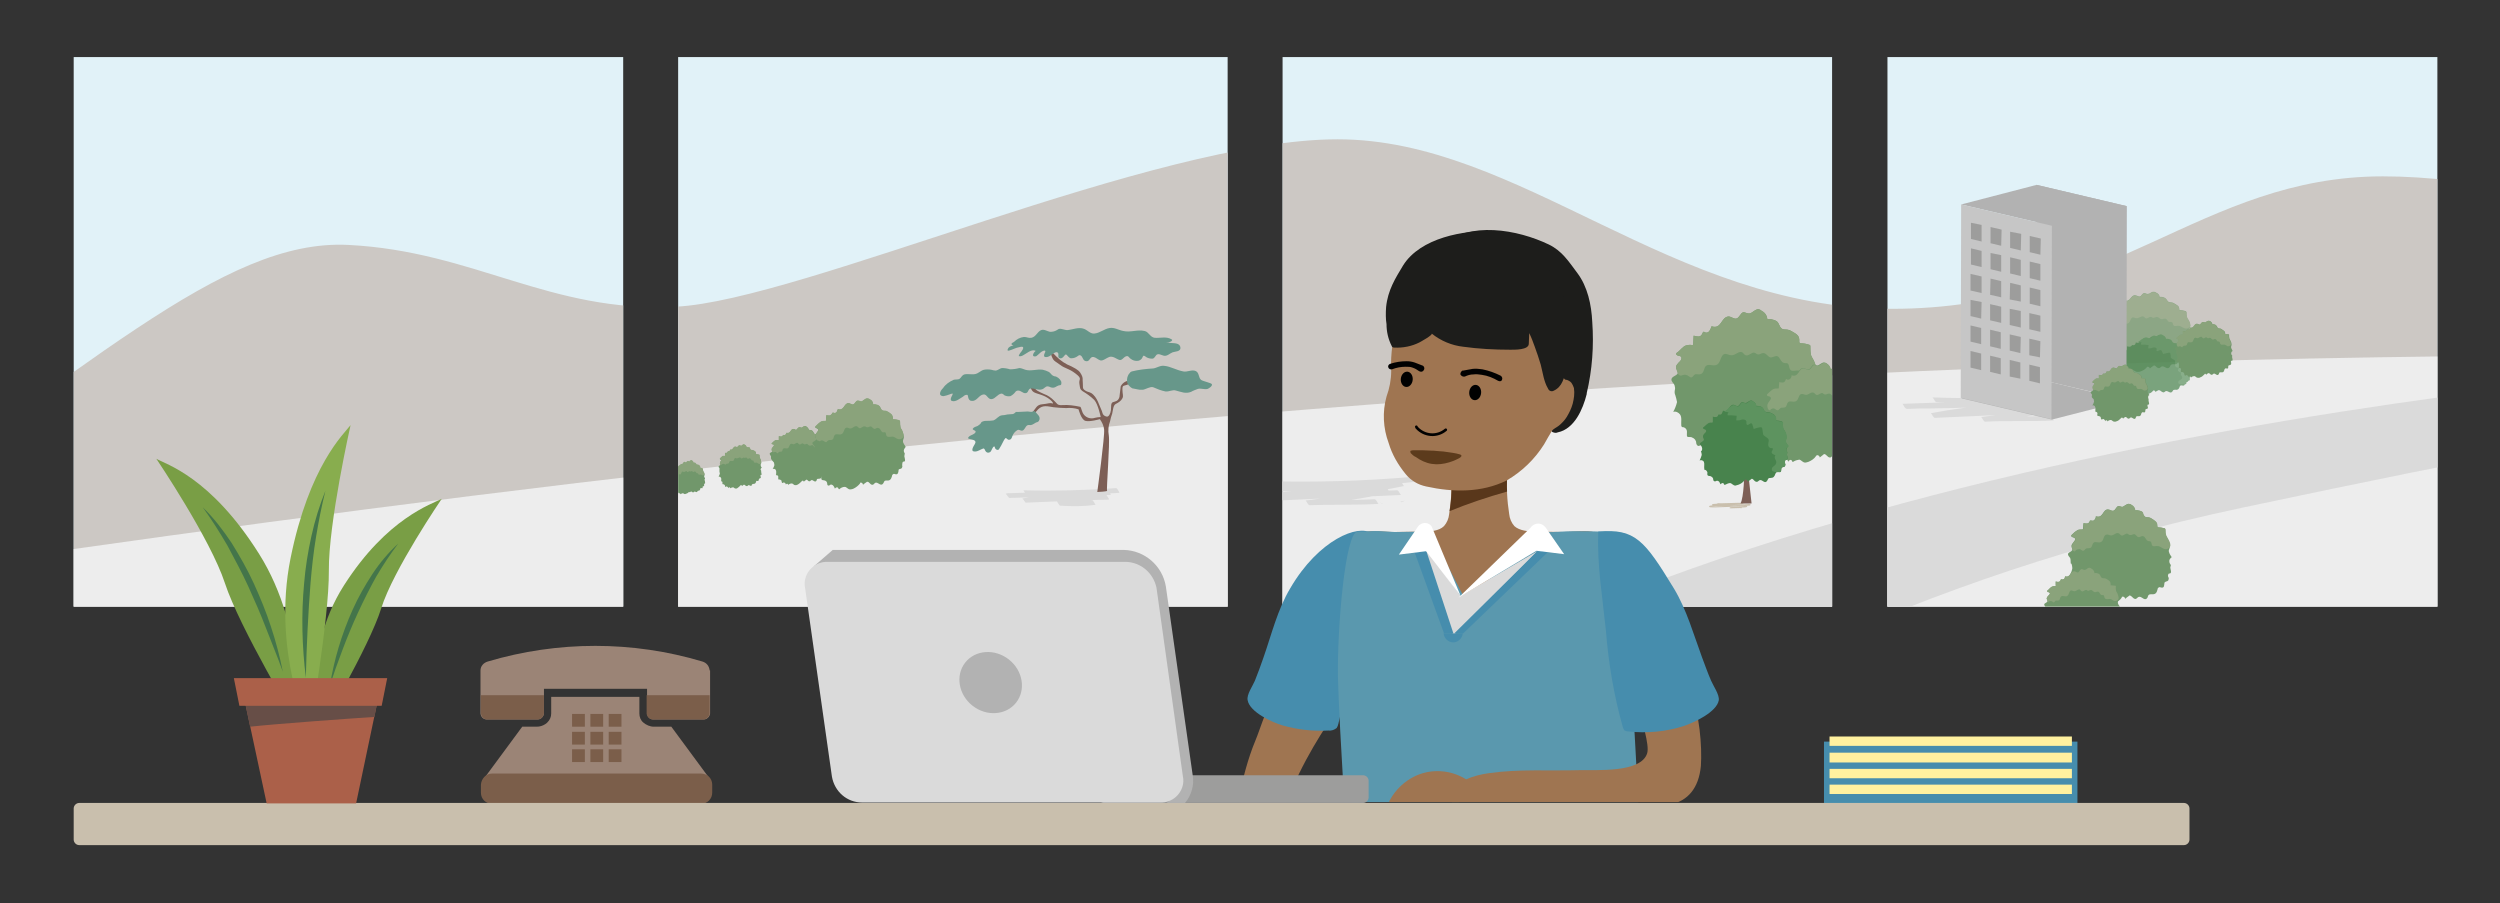<?xml version="1.0" encoding="utf-8"?>
<!-- Generator: Adobe Illustrator 24.1.0, SVG Export Plug-In . SVG Version: 6.00 Build 0)  -->
<svg version="1.1" id="Calque_1" xmlns="http://www.w3.org/2000/svg" xmlns:xlink="http://www.w3.org/1999/xlink" x="0px" y="0px"
	 viewBox="0 0 586.9 212" style="enable-background:new 0 0 586.9 212;" xml:space="preserve">
<rect x="0" y="0" width="586.9" height="212" fill="#333333" stroke="none"/>
<style type="text/css">
	.st0{clip-path:url(#SVGID_2_);}
	.st1{fill:#ECEBE5;}
	.st2{fill:#E1F2F8;}
	.st3{fill-rule:evenodd;clip-rule:evenodd;fill:#CCC8C4;}
	.st4{fill-rule:evenodd;clip-rule:evenodd;fill:#EDEDED;}
	.st5{fill-rule:evenodd;clip-rule:evenodd;fill:#DADADA;}
	.st6{fill:#DADADA;}
	.st7{fill-rule:evenodd;clip-rule:evenodd;fill:#71976B;}
	.st8{fill-rule:evenodd;clip-rule:evenodd;fill:#8AA37B;}
	.st9{fill-rule:evenodd;clip-rule:evenodd;fill:#C6BC80;}
	.st10{fill-rule:evenodd;clip-rule:evenodd;fill:#EADDC1;}
	.st11{fill:none;stroke:#C9BFAD;stroke-width:0.22;stroke-linecap:round;stroke-linejoin:round;}
	.st12{fill-rule:evenodd;clip-rule:evenodd;fill:#7D5F56;}
	.st13{fill-rule:evenodd;clip-rule:evenodd;fill:#48834D;}
	.st14{fill-rule:evenodd;clip-rule:evenodd;fill:#5D935F;}
	.st15{opacity:0.7;}
	.st16{fill-rule:evenodd;clip-rule:evenodd;fill:#B2B2B2;}
	.st17{fill-rule:evenodd;clip-rule:evenodd;fill:#C6C6C6;}
	.st18{fill-rule:evenodd;clip-rule:evenodd;fill:#9D9D9C;}
	.st19{fill-rule:evenodd;clip-rule:evenodd;fill:#67978A;}
	.st20{fill:none;stroke:#C9BFAD;stroke-width:0.19;stroke-linecap:round;stroke-linejoin:round;}
	.st21{fill:none;stroke:#C9BFAD;stroke-width:0.14;stroke-linecap:round;stroke-linejoin:round;}
	.st22{fill:#9B8476;}
	.st23{fill:#7B5E4A;}
	.st24{fill:#799E45;}
	.st25{fill:#44754A;}
	.st26{fill:#88AD4E;}
	.st27{clip-path:url(#SVGID_4_);}
	.st28{fill-rule:evenodd;clip-rule:evenodd;fill:#9F7551;}
	.st29{fill-rule:evenodd;clip-rule:evenodd;fill:#5A98AE;}
	.st30{fill-rule:evenodd;clip-rule:evenodd;fill:#59371B;}
	.st31{fill:#1D1D1B;}
	.st32{fill:none;stroke:#010101;stroke-width:0.64;stroke-linecap:round;stroke-miterlimit:10;}
	.st33{fill:#468DAD;}
	.st34{fill:#FFFFFF;}
	.st35{fill-rule:evenodd;clip-rule:evenodd;fill:#878787;}
	.st36{fill-rule:evenodd;clip-rule:evenodd;fill:#7C7C7B;}
	.st37{fill:#9F7551;}
	.st38{fill-rule:evenodd;clip-rule:evenodd;fill:#468DAD;}
	.st39{fill:#0A6D92;}
	.st40{fill:#010101;}
	.st41{fill-rule:evenodd;clip-rule:evenodd;fill:#5C3B1C;}
	.st42{fill:#FFF19F;}
	.st43{fill:#C9BFAD;}
	.st44{fill:#9D9D9C;}
	.st45{fill:#B2B2B2;}
	.st46{fill:#AB6049;}
	.st47{fill:#674E47;}
</style>
<g id="Calque_1_1_">
	<g>
		<defs>
			<path id="SVGID_1_" d="M17.3,13.4h129v129h-129L17.3,13.4z M159.2,142.4h129v-129h-129V142.4z M301.1,142.4h129v-129h-129V142.4z
				 M443.1,142.4h129.1v-129H443.1L443.1,142.4z"/>
		</defs>
		<clipPath id="SVGID_2_">
			<use xlink:href="#SVGID_1_"  style="overflow:visible;"/>
		</clipPath>
		<g class="st0">
			<rect x="1.5" y="151" class="st1" width="838.6" height="13.3"/>
			<rect x="-154.5" y="-79" class="st2" width="1016.2" height="267.9"/>
			<path class="st3" d="M857.9,33v255.9H-164v-87.3c0,0,38.8-18.4,92.2-52.4c8.5-5.4,17.3-11.2,26.5-17.4
				C21.1,86.6,52.2,56,81.8,57.5s47.3,16,76.9,14.5S271.1,32.7,314,32.7s78.4,39.8,130.1,39.8s72.5-31.1,115.3-31.1
				s94.4,23.7,149.1,21.6c57.9-2.1,100.9-30.4,139.3-30.4C851.4,32.7,854.7,32.8,857.9,33z"/>
			<path class="st4" d="M857.9,91.1v246H-444c-12.6,0-19.7-14.3-11.9-24c64.6-81,228.1-147.6,406.2-174.4
				C178,104.4,483,66.9,857.9,91.1z"/>
			<path class="st5" d="M679.8,83.4c0,0-202,6.3-334.9,71.9c-56.8,28-96.7,58-96.7,58l57.5,27.2c0,0,62.8-87.9,221.1-121.4
				c116.5-24.7,138.7-25.6,220.8-32.8L679.8,83.4z"/>
			<path class="st6" d="M454.6,94.4c12.4,0.4,24.8,0.1,37.1-0.9l-0.9-1.1c-14.6,1.7-29.4,2.6-44.1,2.5l0.9,1.1l40.7-1.4l-0.9-1.1
				c-8,1.6-16.1,2.6-24.2,2.8l0.9,1.1l23.5-0.7l-0.9-1.1L453.3,97l0.9,1.1c10.1-1.9,20.4-2.7,30.6-2.2l-0.9-1.1
				c-6.1,1.8-12.5,2.2-18.8,3.1c0.1,0,0.6,1.1,0.9,1.1c5.4-0.3,10.8,0,16.2-0.3c-0.2,0-0.5-1.1-0.9-1.1c-5.4,0.3-10.8,0-16.2,0.3
				l0.9,1.1c6.3-0.9,12.7-1.3,18.8-3.1c0,0-0.6-1.1-0.9-1.1c-10.3-0.5-20.5,0.3-30.6,2.2c0.1,0,0.6,1.1,0.9,1.1l33.3-1.5
				c-0.2,0-0.5-1.1-0.9-1.1l-23.5,0.7c0.2,0,0.5,1.1,0.9,1.1c8.1-0.2,16.2-1.1,24.2-2.8c-0.1,0-0.6-1.1-0.9-1.1l-40.7,1.4
				c0.2,0,0.5,1.1,0.9,1.1c14.7,0.1,29.5-0.8,44.1-2.5c-0.1,0-0.5-1.1-0.9-1.1c-12.3,1.1-24.7,1.4-37.1,1
				C453.9,93.3,454.2,94.4,454.6,94.4L454.6,94.4z"/>
			<path class="st6" d="M683.4,95.1c12.4,0.4,24.8,0.1,37.1-0.9l-0.9-1.1c-14.6,1.7-29.4,2.6-44.1,2.5l0.9,1.1l40.7-1.4l-0.9-1.1
				c-8,1.6-16.1,2.6-24.2,2.8l0.9,1.1l23.5-0.7l-0.9-1.2l-33.3,1.5l0.9,1.1c10.1-1.9,20.4-2.7,30.6-2.2l-0.9-1.1
				c-6.1,1.8-12.5,2.2-18.8,3.1c0.1,0,0.6,1.1,0.9,1.1c5.4-0.3,10.8,0,16.2-0.3c-0.2,0-0.5-1.1-0.9-1.1c-5.4,0.3-10.8,0-16.2,0.3
				l0.9,1.1c6.3-0.9,12.7-1.3,18.8-3.1c0,0-0.6-1.1-0.9-1.1c-10.3-0.5-20.5,0.3-30.6,2.2c0.1,0,0.6,1.1,0.9,1.1l33.3-1.5
				c-0.2,0-0.5-1.1-0.9-1.1L692,96.9c0.2,0,0.5,1.1,0.9,1.1c8.1-0.2,16.2-1.1,24.2-2.8c-0.1,0-0.6-1.1-0.9-1.1l-40.7,1.4
				c0.2,0,0.5,1.1,0.9,1.1c14.7,0.1,29.5-0.7,44.1-2.5c-0.1,0-0.5-1.1-0.9-1.1c-12.3,1.1-24.7,1.4-37.1,0.9
				C682.7,94,683,95.1,683.4,95.1L683.4,95.1z"/>
			<path class="st6" d="M619.3,113.9c17.8,0.6,35.7,0.2,53.5-1.4l-1.3-1.6c-16.4,2-32.9,3.1-49.5,3.5c-4.7,0.1-9.4,0.1-14.1,0.1
				l1.3,1.6l58.6-2l-1.3-1.6c-11.5,2.4-23.1,3.7-34.8,4l1.3,1.6l33.8-1l-1.3-1.6l-48,2.2l1.3,1.6c14.5-2.8,29.3-3.9,44.1-3.2
				l-1.3-1.6c-8.8,2.6-18,3.1-27,4.4c0.2,0,0.8,1.6,1.3,1.6c7.8-0.4,15.5,0,23.3-0.4c-0.2,0-0.8-1.6-1.3-1.6
				c-7.8,0.4-15.5,0.1-23.3,0.4l1.3,1.6c9-1.3,18.3-1.8,27-4.4c0,0-0.9-1.6-1.3-1.6c-14.8-0.7-29.6,0.4-44.1,3.2
				c0.1,0,0.8,1.6,1.3,1.6l48-2.2c-0.2,0-0.8-1.6-1.3-1.6l-33.8,1c0.2,0,0.8,1.6,1.3,1.6c11.7-0.3,23.4-1.6,34.8-4
				c-0.1,0-0.8-1.6-1.3-1.6l-58.6,2c0.2,0,0.8,1.6,1.3,1.6c16.5,0.1,33.1-0.6,49.6-2.1c4.7-0.4,9.3-0.9,14-1.5
				c-0.2,0-0.8-1.6-1.3-1.6c-17.8,1.5-35.6,2-53.5,1.4C618.3,112.3,618.8,113.8,619.3,113.9L619.3,113.9z"/>
			<path class="st6" d="M295.9,114c12.4,0.4,24.8,0.1,37.1-1l-0.9-1.1c-14.6,1.7-29.4,2.6-44.1,2.5l0.9,1.1l40.7-1.4l-0.9-1.1
				c-8,1.6-16.1,2.6-24.2,2.8l0.9,1.1l23.5-0.7l-0.9-1.1l-33.3,1.5l0.9,1.1c10.1-1.9,20.4-2.7,30.6-2.2l-0.9-1.1
				c-6.1,1.8-12.5,2.2-18.8,3.1c0.1,0,0.6,1.1,0.9,1.1c5.4-0.2,10.8,0,16.2-0.3c-0.1,0-0.5-1.1-0.9-1.1c-5.4,0.3-10.8,0-16.2,0.3
				l0.9,1.1c6.3-0.9,12.7-1.3,18.8-3.1c0,0-0.6-1.1-0.9-1.1c-10.3-0.5-20.5,0.3-30.6,2.2c0.1,0,0.6,1.1,0.9,1.1l33.3-1.5
				c-0.2,0-0.5-1.1-0.9-1.1l-23.5,0.7c0.2,0,0.5,1.1,0.9,1.1c8.1-0.2,16.2-1.1,24.2-2.8c-0.1,0-0.6-1.1-0.9-1.1l-40.7,1.4
				c0.2,0,0.5,1.1,0.9,1.1c14.7,0.1,29.5-0.8,44.1-2.5c-0.1,0-0.5-1.1-0.9-1.1c-12.3,1.1-24.7,1.4-37.1,1
				C295.2,113,295.5,114,295.9,114L295.9,114z"/>
			<path class="st6" d="M324.5,118.2l-0.6-0.2l0.9,0.2C324.7,118.1,324.6,118.2,324.5,118.2z"/>
			<path class="st6" d="M327.4,111.3l-0.6-0.1h0.1L327.4,111.3z"/>
			<path class="st6" d="M332.4,109.7L332.4,109.7z"/>
			<path class="st6" d="M292.4,112.7c0.3,0.1,0.7,0.2,1.3,0.4l-1.4-0.3l0,0L292.4,112.7z"/>
			<path class="st6" d="M367,127.3l-1-0.2h0.1L367,127.3z"/>
			<path class="st6" d="M374.9,124.7L374.9,124.7z"/>
			<path class="st7" d="M486.1,131.8c0-0.3,0-0.5-0.1-0.8c-0.2-0.3-0.6-0.6-0.5-1s1-0.5,1-1c0-0.2-0.2-0.5-0.2-0.7
				c-0.1-0.4,0.3-0.8,0.6-1.2s0.4-0.6,0.1-0.8s-0.3-0.1-0.5-0.2s-0.3-0.2-0.3-0.3s0.1-0.1,0.1-0.2c0.4-0.4,0.9-0.9,1.5-1.2
				c0.3-0.1,0.7-0.1,1-0.1c0,0,0.1,0,0.1,0c0.1-0.1,0.1-0.1,0.1-0.2l0.1-1.3c0.3,0.1,0.5,0.1,0.8,0.1c0.3,0,0.5-0.2,0.6-0.4
				c0.1-0.2,0.1-0.4,0.3-0.3c0,0,0.1,0,0.1,0c0.3,0.1,0.6,0.1,0.8-0.2c0.2-0.2,0.3-0.5,0.3-0.8c1.7,0.6,1.6-1.6,2.8-1.6
				c0.5,0,0.8,0.4,1.3,0.3s0.7-1,1.2-1.1c0.3,0,0.6,0.2,0.9,0.2c0.1,0,0.3-0.1,0.4-0.2c0.4-0.2,0.8-0.6,1.2-0.5
				c0.2,0,0.4,0.1,0.5,0.2c0.6,0.3,0.9,0.8,0.9,1.4c-0.1-0.3,1.2,0,1.4,0.1c0.4,0.2,0.4,0.3,0.5,0.7c0.5,1.2,1,0.4,1.9,1
				s1.4,0.8,1.4,1.8c0,0.1,0,0.2,0.2,0.3c0,0,0.1,0,0.1,0c0.4,0,0.9,0.1,1.3,0.2c0.1,0,0.1,0,0.2,0.1c0,0.1,0.1,0.1,0.1,0.2
				c0,0.5,0,1,0.2,1.5c0.2,0.4,0.4,0.7,0.6,1.1c0.2,0.4,0.3,0.9,0.3,1.4c0,0.5-0.4,0.8-0.2,1.3c0.1,0.4,0.3,0.7,0.5,1
				c0.1,0.1,0.1,0.1,0.1,0.2c0,0.1-0.1,0.1-0.2,0.2c-0.3,0.3-0.4,0.6-0.3,1c0,0.2,0.2,0.4,0.3,0.6s-0.1,0.4-0.1,0.6
				c0,0.4,0.3,1,0.1,1.3c-0.1,0.2-0.5,0.1-0.5,0.2c-0.2,0.3-0.2,0.6,0,0.9c0.1,0.2,0,0.5-0.1,0.7c-0.2,0.2-0.6,0.2-0.8,0.4
				s0,1-0.4,1.2s-0.7-0.2-1,0c-0.2,0.1-0.3,0.3-0.3,0.5c-0.2,0.8-0.5,1.2-1.4,1.1c-0.3,0-0.5,0-0.7,0.2c-0.1,0.1-0.2,0.3-0.2,0.5
				c-0.6,1.1-1.3-0.1-1.9-0.1s-0.6,0.6-1.1,0.5s-0.7-0.7-1.2-0.8c-0.1,0-0.2,0-0.2,0.1c-0.3,0.2-0.6,0.4-0.9,0.7
				c0-0.2-0.1-0.3-0.2-0.4c-0.1-0.1-0.3-0.2-0.5-0.1c-0.1,0-0.1,0.1-0.1,0.2c-0.4,0.6-1,1-1.7,1.3c-0.3,0.1-0.5,0.2-0.8,0.2
				c-0.6,0-0.9-0.6-1.4-0.7c-0.5,0-1,0.2-1.4,0.5c-0.1,0-0.1,0.1-0.2,0s-0.1-0.1-0.1-0.2c-0.1-0.2-0.3-0.3-0.5-0.2
				c-0.2,0.1-0.3,0.2-0.4,0.4c-0.1-0.3-0.2-0.5-0.4-0.8c-0.2-0.2-0.5-0.3-0.8-0.2c-0.1,0.1-0.3,0.2-0.4,0.2s-0.3-0.3-0.3-0.5
				c0-0.5-0.2-0.7-0.7-0.9c-0.2-0.1-0.6,0-0.8-0.2s0-0.8-0.1-1c-0.1-0.3-0.3-0.5-0.5-0.6c-0.1,0-0.2,0-0.3-0.1
				c0-0.1-0.1-0.1-0.1-0.2c-0.1-0.6,0.2-1.4-0.2-1.9c-0.2-0.4-0.7-0.5-1.1-0.4c0.3-0.5,0.5-1,0.6-1.6c0-0.4-0.1-0.7-0.2-1.1
				C486.1,132.5,486.1,132.1,486.1,131.8z"/>
			<path class="st8" d="M486.9,129.4c-0.4-0.1-0.5-0.7-0.5-1.1s0.3-0.8,0.6-1.2s0.4-0.6,0.1-0.8s-0.3-0.1-0.5-0.2s-0.3-0.2-0.3-0.3
				s0.1-0.1,0.1-0.2c0.4-0.4,0.9-0.9,1.5-1.2c0.3-0.1,0.7-0.1,1-0.1c0,0,0.1,0,0.1,0c0.1-0.1,0.1-0.1,0.1-0.2l0.1-1.3
				c0.3,0.1,0.5,0.1,0.8,0.1c0.3,0,0.5-0.2,0.6-0.4c0.1-0.2,0.1-0.4,0.3-0.3c0,0,0.1,0,0.1,0c0.3,0.1,0.6,0.1,0.8-0.2
				c0.2-0.2,0.3-0.5,0.3-0.8c1.7,0.6,1.6-1.6,2.8-1.6c0.5,0,0.8,0.4,1.3,0.3s0.7-1,1.2-1.1c0.3,0,0.6,0.2,0.9,0.2
				c0.1,0,0.3-0.1,0.4-0.2c0.4-0.2,0.8-0.6,1.2-0.5c0.2,0,0.4,0.1,0.5,0.2c0.6,0.3,0.9,0.8,0.9,1.4c-0.1-0.3,1.2,0,1.4,0.1
				c0.4,0.2,0.4,0.3,0.5,0.7c0.5,1.2,1,0.4,1.9,1s1.4,0.8,1.4,1.8c0,0.1,0,0.2,0.2,0.3c0,0,0.1,0,0.1,0c0.4,0,0.9,0.1,1.3,0.2
				c0.1,0,0.1,0,0.2,0.1c0,0.1,0.1,0.1,0.1,0.2c0,0.5,0,1,0.2,1.5c0.2,0.4,0.4,0.7,0.6,1.1s0.5,1.1,0.2,1.5
				c-0.3,0.4-0.7,0.6-1.2,0.5c-0.5-0.1-1-0.6-1.5-0.7s-1.1,0.2-1.4-0.1s-0.1-0.9-0.5-1c-0.2-0.1-0.4,0-0.5-0.1
				c-0.5-0.1-0.6-0.9-1.1-1.1s-0.8,0.3-1.2,0.2s-0.6-0.7-1-0.7s-0.6,0.3-1,0.2s-0.3-0.2-0.5-0.3c-0.5-0.2-1,0.6-1.5,0.4
				c-0.2-0.1-0.4-0.4-0.6-0.5c-0.6-0.3-1.1,0.5-1.8,0.5c-0.4,0-0.7-0.3-1.1-0.2c-0.7,0.1-0.6,1.4-1.2,1.7c-0.6,0.4-1.4-0.2-1.8,0.2
				s-0.3,1-0.7,1.2s-0.8,0-1.1,0.2s-0.3,0.4-0.6,0.5s-0.6-0.4-0.9-0.4s-0.6,0.1-0.8,0.2C487.1,129.5,487,129.5,486.9,129.4z"/>
			<path class="st7" d="M480.4,143.2c0-0.2,0-0.4-0.1-0.6c-0.1-0.2-0.4-0.4-0.4-0.7s0.7-0.4,0.8-0.8c0-0.2-0.1-0.3-0.2-0.5
				s0.2-0.6,0.5-0.9s0.3-0.4,0.1-0.6c-0.1-0.1-0.2-0.1-0.3-0.1c-0.1,0-0.2-0.1-0.2-0.3c0,0,0.1-0.1,0.1-0.1c0.3-0.2,0.7-0.8,1.1-0.9
				c0.2-0.1,0.5-0.1,0.7-0.1c0,0,0.1,0,0.1,0c0,0,0.1-0.1,0-0.1v-1c0.2,0.1,0.4,0.1,0.6,0.1c0.2,0,0.4-0.1,0.5-0.3
				c0-0.1,0.1-0.3,0.2-0.3h0.1c0.2,0.1,0.4,0,0.6-0.1c0.1-0.2,0.2-0.4,0.2-0.6c1.2,0.4,1.2-1.1,2.1-1.2c0.3,0,0.6,0.3,0.9,0.3
				s0.5-0.8,0.9-0.8c0.2,0,0.4,0.2,0.7,0.2c0.1,0,0.2-0.1,0.3-0.1c0.3-0.2,0.6-0.5,0.9-0.4c0.1,0,0.3,0.1,0.4,0.2
				c0.4,0.2,0.7,0.6,0.7,1.1c0-0.2,0.9,0,1,0.1c0.3,0.2,0.3,0.2,0.4,0.5c0.4,0.9,0.7,0.3,1.4,0.7s1,0.6,1,1.3c0,0.1,0,0.1,0,0.2
				s0.1,0,0.1,0c0.3,0,0.6,0.1,1,0.1c0.1,0,0.1,0,0.1,0.1c0,0,0.1,0.1,0,0.1c0,0.4,0,0.8,0.1,1.1c0.2,0.3,0.3,0.5,0.4,0.8
				c0.1,0.3,0.2,0.7,0.2,1c0,0.4-0.3,0.6-0.2,1c0.1,0.3,0.2,0.5,0.4,0.7c0,0.1,0.1,0.1,0.1,0.2s-0.1,0.1-0.1,0.1
				c-0.2,0.2-0.3,0.5-0.2,0.7c0,0.2,0.2,0.3,0.2,0.4s-0.1,0.3-0.1,0.5s0.2,0.7,0.1,1s-0.3,0-0.4,0.2c-0.1,0.2-0.1,0.5,0,0.7
				c0.1,0.2,0,0.4-0.1,0.5c-0.1,0.2-0.5,0.1-0.6,0.3s0,0.7-0.3,0.9s-0.5-0.1-0.8,0c-0.1,0.1-0.2,0.2-0.2,0.4c-0.1,0.6-0.4,0.9-1,0.8
				c-0.2,0-0.4,0-0.5,0.2c-0.1,0.1-0.1,0.2-0.2,0.3c-0.4,0.8-1-0.1-1.4-0.1s-0.4,0.5-0.8,0.4s-0.5-0.6-0.9-0.6c-0.1,0-0.1,0-0.2,0.1
				c-0.2,0.2-0.5,0.3-0.7,0.5c0-0.1-0.1-0.2-0.2-0.3c-0.1-0.1-0.2-0.1-0.3-0.1c0,0-0.1,0.1-0.1,0.1c-0.3,0.4-0.8,0.8-1.3,1
				c-0.2,0.1-0.4,0.1-0.6,0.1c-0.5,0-0.7-0.4-1.1-0.5c-0.4,0-0.7,0.2-1,0.4c0,0-0.1,0-0.1,0c-0.1,0,0-0.1-0.1-0.2
				c-0.1-0.1-0.2-0.2-0.4-0.1c-0.1,0.1-0.2,0.2-0.3,0.3c-0.1-0.2-0.2-0.4-0.3-0.6c-0.1-0.2-0.4-0.2-0.6-0.2c-0.1,0-0.2,0.1-0.3,0.1
				s-0.2-0.2-0.2-0.4c0-0.4-0.2-0.5-0.5-0.7c-0.2-0.1-0.5,0-0.6-0.1s0-0.6,0-0.7c0-0.2-0.2-0.4-0.4-0.4c-0.1,0-0.2,0-0.2-0.1
				c0,0,0-0.1,0-0.1c-0.1-0.5,0.1-1-0.1-1.4c-0.2-0.3-0.5-0.4-0.9-0.3c0.2-0.4,0.4-0.8,0.5-1.2c0-0.3-0.1-0.5-0.2-0.8
				C480.3,143.6,480.3,143.4,480.4,143.2z"/>
			<path class="st8" d="M480.9,141.4c-0.3-0.1-0.3-0.5-0.4-0.8s0.2-0.6,0.5-0.9s0.3-0.4,0.1-0.6c-0.1-0.1-0.2-0.1-0.3-0.1
				c-0.1,0-0.2-0.1-0.2-0.3c0,0,0.1-0.1,0.1-0.1c0.3-0.2,0.7-0.8,1.1-0.9c0.2-0.1,0.5-0.1,0.7-0.1c0,0,0.1,0,0.1,0
				c0,0,0.1-0.1,0-0.1v-1c0.2,0.1,0.4,0.1,0.6,0.1c0.2,0,0.4-0.1,0.5-0.3c0-0.1,0.1-0.3,0.2-0.3h0.1c0.2,0.1,0.4,0,0.6-0.1
				c0.1-0.2,0.2-0.4,0.2-0.6c1.2,0.4,1.2-1.1,2.1-1.2c0.3,0,0.6,0.3,0.9,0.3s0.5-0.8,0.9-0.8c0.2,0,0.4,0.2,0.7,0.2
				c0.1,0,0.2-0.1,0.3-0.1c0.3-0.2,0.6-0.5,0.9-0.4c0.1,0,0.3,0.1,0.4,0.2c0.4,0.2,0.7,0.6,0.7,1.1c0-0.2,0.9,0,1,0.1
				c0.3,0.2,0.3,0.2,0.4,0.5c0.4,0.9,0.7,0.3,1.4,0.7s1,0.6,1,1.3c0,0.1,0,0.1,0,0.2s0.1,0,0.1,0c0.3,0,0.6,0.1,1,0.1
				c0.1,0,0.1,0,0.1,0.1c0,0,0.1,0.1,0,0.1c0,0.4,0,0.8,0.1,1.1c0.2,0.3,0.3,0.5,0.4,0.8c0.1,0.4,0.3,0.8,0.1,1.1
				c-0.2,0.3-0.5,0.4-0.9,0.4c-0.4-0.1-0.7-0.5-1.1-0.5s-0.8,0.2-1.1-0.1s-0.1-0.6-0.4-0.8c-0.1,0-0.3,0-0.4,0
				c-0.4-0.1-0.5-0.7-0.8-0.8s-0.6,0.2-0.9,0.1s-0.5-0.5-0.8-0.5s-0.5,0.2-0.7,0.2s-0.2-0.2-0.4-0.2c-0.4-0.1-0.7,0.5-1.1,0.3
				c-0.2-0.1-0.3-0.3-0.4-0.4c-0.4-0.2-0.9,0.4-1.3,0.4c-0.3,0-0.5-0.2-0.8-0.2c-0.5,0.1-0.4,1-0.9,1.3s-1-0.2-1.4,0.1
				s-0.2,0.7-0.5,0.9s-0.6,0-0.8,0.1s-0.2,0.3-0.4,0.4s-0.4-0.3-0.7-0.3c-0.2,0-0.4,0-0.6,0.1C481,141.4,481,141.4,480.9,141.4z"/>
			<path class="st7" d="M597,88.5c0-0.3,0-0.6-0.1-0.9c-0.2-0.4-0.7-0.7-0.6-1.1c0.1-0.6,1.2-0.6,1.2-1.2c0-0.3-0.2-0.5-0.3-0.8
				c-0.1-0.5,0.3-1,0.7-1.4c0.2-0.2,0.4-0.6,0.2-0.9c-0.2-0.1-0.3-0.2-0.5-0.2c-0.2-0.1-0.4-0.2-0.3-0.4c0-0.1,0.1-0.1,0.2-0.2
				c0.5-0.4,1.2-1.2,1.7-1.4c0.4-0.1,0.7-0.1,1.1-0.1c0.1,0,0.1,0,0.2,0c0.1-0.1,0.1-0.1,0.1-0.2l0.1-1.6c0.3,0.1,0.6,0.1,0.9,0.1
				c0.3,0,0.6-0.2,0.7-0.5c0.1-0.2,0.2-0.4,0.3-0.4c0,0,0.1,0,0.1,0.1c0.3,0.1,0.7,0,0.9-0.2c0.2-0.3,0.3-0.6,0.4-0.9
				c1.9,0.7,1.8-1.8,3.3-1.8c0.5,0,1,0.5,1.5,0.4s0.8-1.2,1.4-1.2c0.4,0,0.7,0.3,1,0.3c0.2,0,0.3-0.1,0.5-0.2
				c0.4-0.2,0.9-0.7,1.4-0.6c0.2,0.1,0.4,0.2,0.6,0.3c0.6,0.3,1.1,0.9,1.1,1.7c-0.1-0.4,1.4,0,1.6,0.1c0.4,0.2,0.5,0.4,0.6,0.8
				c0.6,1.4,1.1,0.5,2.2,1.1s1.6,0.9,1.6,2c0,0.1,0,0.2,0.1,0.3c0.1,0,0.1,0.1,0.2,0.1c0.5,0,1,0.1,1.5,0.2c0.1,0,0.2,0,0.2,0.1
				c0.1,0.1,0.1,0.1,0.1,0.2c0,0.6,0,1.2,0.2,1.8c0.2,0.4,0.5,0.8,0.7,1.3c0.2,0.5,0.3,1,0.3,1.6c0,0.6-0.4,0.9-0.3,1.5
				c0.1,0.4,0.3,0.8,0.6,1.1c0.1,0.1,0.1,0.1,0.1,0.2c0,0.1-0.1,0.2-0.2,0.2c-0.3,0.3-0.4,0.7-0.3,1.1c0,0.2,0.3,0.4,0.3,0.7
				s-0.1,0.5-0.1,0.7c0,0.4,0.4,1.2,0.2,1.6c-0.1,0.2-0.5,0.1-0.6,0.3c-0.2,0.3-0.2,0.7-0.1,1c0.1,0.3,0.1,0.6-0.1,0.8
				c-0.2,0.3-0.7,0.2-1,0.4s0,1.1-0.5,1.4s-0.8-0.2-1.2,0c-0.2,0.1-0.3,0.3-0.4,0.6c-0.2,1-0.6,1.4-1.6,1.3c-0.3-0.1-0.6,0-0.8,0.2
				c-0.1,0.2-0.2,0.3-0.3,0.5c-0.6,1.2-1.5-0.2-2.2-0.1s-0.7,0.7-1.3,0.6s-0.8-0.8-1.3-0.9c-0.1,0-0.2,0-0.3,0.1
				c-0.4,0.2-0.7,0.5-1.1,0.8c0-0.2-0.1-0.4-0.3-0.5c-0.1-0.1-0.3-0.2-0.5-0.1c-0.1,0.1-0.1,0.1-0.2,0.2c-0.5,0.7-1.2,1.2-2,1.5
				c-0.3,0.1-0.7,0.2-1,0.2c-0.7,0-1.1-0.7-1.7-0.8c-0.6,0.1-1.1,0.3-1.6,0.6c-0.1,0-0.2,0.1-0.2,0s-0.1-0.2-0.1-0.2
				c-0.1-0.2-0.3-0.3-0.6-0.2c-0.2,0.1-0.4,0.3-0.5,0.4c-0.1-0.3-0.3-0.6-0.5-0.9c-0.2-0.3-0.6-0.4-0.9-0.2
				c-0.2,0.1-0.3,0.2-0.5,0.2s-0.4-0.3-0.4-0.6c0-0.5-0.3-0.9-0.8-1c-0.3-0.1-0.7,0-0.9-0.2s0-0.9-0.1-1.1c-0.1-0.3-0.3-0.6-0.6-0.6
				c-0.1,0-0.3,0-0.3-0.1c0-0.1-0.1-0.1-0.1-0.2c-0.1-0.8,0.2-1.6-0.2-2.2c-0.3-0.4-0.8-0.6-1.3-0.5c0.3-0.6,0.6-1.2,0.7-1.8
				c0-0.4-0.1-0.8-0.3-1.2C596.8,89.2,596.9,88.8,597,88.5z"/>
			<path class="st8" d="M597.8,85.8c-0.4-0.1-0.5-0.8-0.6-1.3s0.3-1,0.7-1.4c0.2-0.2,0.4-0.6,0.2-0.9c-0.2-0.1-0.3-0.2-0.5-0.2
				c-0.2-0.1-0.4-0.2-0.3-0.4c0-0.1,0.1-0.1,0.2-0.2c0.5-0.4,1.2-1.2,1.7-1.4c0.4-0.1,0.7-0.1,1.1-0.1c0.1,0,0.1,0,0.2,0
				c0.1-0.1,0.1-0.1,0.1-0.2l0.1-1.6c0.3,0.1,0.6,0.1,0.9,0.1c0.3,0,0.6-0.2,0.7-0.5c0.1-0.2,0.2-0.4,0.3-0.4c0,0,0.1,0,0.1,0.1
				c0.3,0.1,0.7,0,0.9-0.2c0.2-0.3,0.3-0.6,0.4-0.9c1.9,0.7,1.8-1.8,3.3-1.8c0.5,0,1,0.5,1.5,0.4s0.8-1.2,1.4-1.2
				c0.4,0,0.7,0.3,1,0.3c0.2,0,0.3-0.1,0.5-0.2c0.4-0.2,0.9-0.7,1.4-0.6c0.2,0.1,0.4,0.2,0.6,0.3c0.6,0.3,1.1,0.9,1.1,1.7
				c-0.1-0.4,1.4,0,1.6,0.1c0.4,0.2,0.5,0.4,0.6,0.8c0.6,1.4,1.1,0.5,2.2,1.1s1.6,0.9,1.6,2c0,0.1,0,0.2,0.1,0.3
				c0.1,0,0.1,0.1,0.2,0.1c0.5,0,1,0.1,1.5,0.2c0.1,0,0.2,0,0.2,0.1c0.1,0.1,0.1,0.1,0.1,0.2c0,0.6,0,1.2,0.2,1.8
				c0.2,0.4,0.5,0.8,0.7,1.3s0.5,1.2,0.2,1.8c-0.3,0.5-0.9,0.7-1.4,0.6c-0.6-0.2-1.1-0.8-1.8-0.8s-1.3,0.3-1.7-0.2s-0.2-1-0.6-1.2
				c-0.2-0.1-0.4,0-0.6-0.1c-0.6-0.1-0.7-1.1-1.3-1.2s-0.9,0.3-1.3,0.2s-0.7-0.7-1.2-0.8s-0.7,0.4-1.1,0.3c-0.2,0-0.4-0.2-0.6-0.3
				c-0.6-0.2-1.1,0.7-1.7,0.5c-0.3-0.1-0.4-0.4-0.7-0.6c-0.7-0.4-1.3,0.6-2.1,0.6c-0.4,0-0.8-0.3-1.2-0.3c-0.8,0.1-0.7,1.6-1.4,2
				s-1.6-0.2-2.1,0.2s-0.3,1.1-0.8,1.4s-0.9,0-1.3,0.2s-0.4,0.5-0.7,0.5s-0.7-0.4-1-0.5s-0.7,0.1-1,0.2
				C598,85.8,597.9,85.8,597.8,85.8z"/>
			<path class="st7" d="M607.1,100.8c0-0.3,0-0.5-0.1-0.8c-0.2-0.3-0.6-0.6-0.5-1s1-0.5,1-1.1c0-0.2-0.2-0.4-0.2-0.7
				c-0.1-0.4,0.3-0.8,0.6-1.2s0.3-0.6,0.2-0.8c-0.1-0.1-0.3-0.2-0.5-0.2c-0.2,0-0.3-0.2-0.3-0.3c0-0.1,0.1-0.1,0.1-0.2
				c0.4-0.3,1-1,1.5-1.2c0.3-0.1,0.7-0.1,1-0.1c0.1,0,0.1,0,0.2,0c0-0.1,0.1-0.1,0.1-0.2l0.1-1.3c0.3,0.1,0.5,0.1,0.8,0.1
				c0.3,0,0.5-0.2,0.6-0.4c0.1-0.2,0.1-0.4,0.3-0.4c0,0,0.1,0,0.1,0.1c0.3,0.1,0.6,0,0.8-0.2c0.2-0.2,0.3-0.5,0.3-0.8
				c1.7,0.6,1.6-1.6,2.8-1.6c0.5,0,0.8,0.4,1.3,0.3s0.7-1,1.2-1.1c0.3,0,0.6,0.2,0.9,0.2c0.1,0,0.3-0.1,0.4-0.2
				c0.4-0.2,0.8-0.6,1.2-0.5c0.2,0.1,0.4,0.1,0.5,0.2c0.6,0.3,0.9,0.9,0.9,1.5c-0.1-0.3,1.2,0,1.4,0.1c0.4,0.2,0.4,0.3,0.5,0.7
				c0.5,1.2,1,0.4,1.9,1s1.4,0.8,1.4,1.8c0,0.1,0,0.2,0.1,0.2c0.1,0,0.1,0.1,0.2,0.1c0.4,0,0.9,0.1,1.3,0.2c0.1,0,0.1,0,0.2,0.1
				c0,0.1,0.1,0.1,0.1,0.2c0,0.5,0,1,0.2,1.5c0.2,0.4,0.4,0.7,0.6,1.1c0.2,0.4,0.3,0.9,0.3,1.4c0,0.5-0.4,0.8-0.2,1.3
				c0.1,0.4,0.3,0.7,0.5,1c0.1,0.1,0.1,0.1,0.1,0.2c0,0.1-0.1,0.1-0.2,0.2c-0.3,0.3-0.4,0.6-0.3,1c0,0.2,0.2,0.4,0.3,0.6
				s-0.1,0.4-0.1,0.7s0.3,1,0.1,1.3c-0.1,0.2-0.5,0.1-0.6,0.2c-0.2,0.3-0.2,0.6,0,0.9c0.1,0.2,0,0.5-0.1,0.7
				c-0.2,0.2-0.6,0.2-0.8,0.4s0,1-0.4,1.2s-0.7-0.2-1.1,0c-0.2,0.1-0.3,0.3-0.3,0.5c-0.2,0.8-0.6,1.2-1.4,1.1
				c-0.3-0.1-0.5,0-0.7,0.2c-0.1,0.1-0.2,0.3-0.2,0.4c-0.6,1.1-1.3-0.1-1.9-0.1s-0.6,0.6-1.1,0.5s-0.7-0.7-1.2-0.8
				c-0.1,0-0.2,0-0.2,0.1c-0.3,0.2-0.6,0.5-0.9,0.7c0-0.2-0.1-0.3-0.2-0.4c-0.1-0.1-0.3-0.2-0.5-0.1c-0.1,0-0.1,0.1-0.2,0.2
				c-0.4,0.6-1,1-1.7,1.3c-0.3,0.1-0.6,0.2-0.8,0.2c-0.6,0-0.9-0.6-1.4-0.7c-0.5,0.1-1,0.2-1.4,0.5c-0.1,0-0.1,0-0.2,0
				c-0.1,0-0.1-0.1-0.1-0.2c-0.1-0.2-0.3-0.3-0.5-0.2c-0.2,0.1-0.3,0.2-0.4,0.4c-0.1-0.3-0.2-0.5-0.4-0.8c-0.2-0.2-0.5-0.3-0.8-0.2
				c-0.1,0.1-0.3,0.2-0.4,0.2s-0.3-0.3-0.3-0.5c0-0.4-0.3-0.8-0.7-0.9c-0.2-0.1-0.6,0-0.8-0.2s0-0.8-0.1-1c-0.1-0.3-0.3-0.5-0.5-0.6
				c-0.1,0-0.2,0-0.3-0.1c0,0-0.1-0.1-0.1-0.2c-0.1-0.7,0.2-1.4-0.2-1.9c-0.2-0.4-0.7-0.5-1.2-0.4c0.3-0.5,0.5-1,0.6-1.6
				c0-0.4-0.1-0.7-0.2-1.1C607.1,101.4,607.1,101.1,607.1,100.8z"/>
			<path class="st8" d="M607.9,98.4c-0.4-0.1-0.5-0.7-0.5-1.1s0.3-0.8,0.6-1.2s0.3-0.6,0.2-0.8c-0.1-0.1-0.3-0.2-0.5-0.2
				c-0.2,0-0.3-0.2-0.3-0.3c0-0.1,0.1-0.1,0.1-0.2c0.4-0.3,1-1,1.5-1.2c0.3-0.1,0.7-0.1,1-0.1c0.1,0,0.1,0,0.2,0
				c0-0.1,0.1-0.1,0.1-0.2l0.1-1.3c0.3,0.1,0.5,0.1,0.8,0.1c0.3,0,0.5-0.2,0.6-0.4c0.1-0.2,0.1-0.4,0.3-0.4c0,0,0.1,0,0.1,0.1
				c0.3,0.1,0.6,0,0.8-0.2c0.2-0.2,0.3-0.5,0.3-0.8c1.7,0.6,1.6-1.6,2.8-1.6c0.5,0,0.8,0.4,1.3,0.3s0.7-1,1.2-1.1
				c0.3,0,0.6,0.2,0.9,0.2c0.1,0,0.3-0.1,0.4-0.2c0.4-0.2,0.8-0.6,1.2-0.5c0.2,0.1,0.4,0.1,0.5,0.2c0.5,0.3,0.9,0.8,0.9,1.5
				c-0.1-0.3,1.2,0,1.4,0.1c0.4,0.2,0.4,0.3,0.5,0.7c0.5,1.2,1,0.4,1.9,1s1.4,0.8,1.4,1.8c0,0.1,0,0.2,0.1,0.2
				c0.1,0,0.1,0.1,0.2,0.1c0.4,0,0.9,0.1,1.3,0.2c0.1,0,0.1,0,0.2,0.1c0,0.1,0.1,0.1,0.1,0.2c0,0.5,0,1,0.2,1.5
				c0.2,0.4,0.4,0.7,0.6,1.1s0.5,1.1,0.2,1.6c-0.3,0.4-0.7,0.6-1.2,0.5c-0.5-0.1-1-0.7-1.5-0.7s-1.1,0.2-1.4-0.2s-0.1-0.9-0.5-1
				c-0.2-0.1-0.4,0-0.5,0c-0.5-0.1-0.6-1-1.1-1.1s-0.8,0.3-1.2,0.2s-0.6-0.7-1.1-0.7s-0.6,0.3-1,0.2s-0.3-0.2-0.5-0.3
				c-0.5-0.2-1,0.6-1.5,0.4c-0.2-0.1-0.3-0.4-0.6-0.5c-0.6-0.3-1.2,0.5-1.8,0.5c-0.4,0-0.7-0.3-1.1-0.2c-0.7,0.1-0.6,1.4-1.2,1.7
				s-1.4-0.2-1.8,0.2s-0.3,1-0.7,1.2s-0.8,0-1.1,0.2s-0.3,0.4-0.6,0.5s-0.6-0.3-0.9-0.4s-0.6,0.1-0.8,0.2
				C608.1,98.5,608,98.4,607.9,98.4z"/>
			<polygon class="st9" points="684.2,70.6 699.7,66.6 718.4,71 702.9,75.1 			"/>
			<polygon class="st9" points="718.4,71 699.7,66.6 699.6,89.8 718.3,94.2 			"/>
			<polygon class="st9" points="684.2,93.9 699.7,89.9 718.4,94.3 702.9,98.3 			"/>
			<polygon class="st10" points="702.9,75.1 684.2,70.6 684.1,93.8 702.8,98.2 			"/>
			<polygon class="st9" points="688.5,74.9 686.2,74.4 686.2,77.8 688.5,78.3 			"/>
			<polygon class="st9" points="692.5,75.8 690.3,75.3 690.3,78.7 692.5,79.2 			"/>
			<polygon class="st9" points="696.6,76.8 694.3,76.2 694.3,79.6 696.5,80.1 			"/>
			<polygon class="st9" points="700.6,77.7 698.4,77.2 698.4,80.5 700.6,81 			"/>
			<polygon class="st9" points="688.4,80.2 686.2,79.7 686.2,83.1 688.4,83.6 			"/>
			<polygon class="st9" points="692.5,81.1 690.3,80.6 690.2,84 692.5,84.5 			"/>
			<polygon class="st9" points="696.5,82.1 694.3,81.5 694.3,84.9 696.5,85.4 			"/>
			<polygon class="st9" points="700.6,83 698.3,82.5 698.3,85.8 700.6,86.3 			"/>
			<polygon class="st9" points="688.4,85.5 686.2,85 686.2,88.4 688.4,88.9 			"/>
			<polygon class="st9" points="692.5,86.4 690.2,85.9 690.2,89.3 692.5,89.8 			"/>
			<polygon class="st9" points="696.5,87.4 694.3,86.9 694.3,90.2 696.5,90.7 			"/>
			<polygon class="st9" points="700.6,88.3 698.3,87.8 698.3,91.1 700.5,91.6 			"/>
			<path class="st7" d="M393.2,91.5c0.1-0.4,0-0.7-0.1-1.1c-0.2-0.5-0.8-0.8-0.7-1.4c0.1-0.7,1.4-0.8,1.5-1.5c0-0.3-0.3-0.7-0.4-1
				c-0.2-0.7,0.4-1.2,0.9-1.7c0.3-0.3,0.5-0.8,0.2-1.1c-0.2-0.1-0.4-0.2-0.7-0.2c-0.2-0.1-0.5-0.3-0.4-0.5c0-0.1,0.1-0.2,0.2-0.2
				c0.6-0.4,1.4-1.5,2.1-1.7c0.4-0.1,0.9-0.2,1.4-0.1c0.1,0,0.1,0,0.2,0c0.1-0.1,0.1-0.2,0.1-0.3l0.1-1.9c0.4,0.1,0.7,0.2,1.1,0.2
				c0.4,0,0.7-0.2,0.9-0.6c0.1-0.2,0.2-0.6,0.4-0.5c0.1,0,0.1,0,0.2,0.1c0.4,0.2,0.8,0.1,1.1-0.3c0.2-0.3,0.4-0.7,0.5-1.1
				c2.4,0.8,2.2-2.2,4-2.3c0.6,0,1.2,0.6,1.8,0.5c0.8-0.2,1-1.4,1.7-1.5c0.4,0,0.8,0.3,1.3,0.3c0.2,0,0.4-0.1,0.6-0.2
				c0.5-0.3,1.1-0.9,1.7-0.8c0.3,0.1,0.5,0.2,0.7,0.4c0.8,0.4,1.3,1.2,1.3,2.1c-0.1-0.5,1.7,0,2,0.2c0.5,0.3,0.5,0.4,0.8,1
				c0.7,1.7,1.4,0.6,2.8,1.4s2,1.1,1.9,2.5c0,0.1,0,0.2,0.1,0.3c0.1,0.1,0.2,0.1,0.3,0.1c0.6,0,1.2,0.1,1.8,0.3
				c0.1,0,0.2,0.1,0.3,0.1c0.1,0.1,0.1,0.2,0.1,0.3c0,0.7,0,1.5,0.2,2.2c0.2,0.5,0.6,1,0.8,1.6c0.3,0.6,0.4,1.3,0.4,2
				c0,0.7-0.5,1.1-0.3,1.9c0.1,0.5,0.4,1,0.8,1.4c0.1,0.1,0.1,0.2,0.1,0.3c0,0.1-0.1,0.2-0.2,0.3c-0.4,0.3-0.6,0.9-0.4,1.4
				c0,0.3,0.3,0.5,0.4,0.8s-0.1,0.6-0.1,0.9c0,0.5,0.4,1.4,0.2,1.9c-0.1,0.2-0.6,0.1-0.8,0.3c-0.2,0.4-0.2,0.9-0.1,1.3
				c0.1,0.3,0.1,0.7-0.1,1c-0.3,0.3-0.9,0.2-1.2,0.6s0,1.4-0.6,1.7s-1-0.3-1.5,0c-0.2,0.2-0.4,0.4-0.4,0.7c-0.3,1.2-0.8,1.7-1.9,1.6
				c-0.4-0.1-0.8,0-1,0.3c-0.1,0.2-0.2,0.4-0.3,0.6c-0.8,1.5-1.9-0.2-2.7-0.1c-0.6,0-0.8,0.9-1.6,0.7s-1-1-1.7-1.1
				c-0.1,0-0.2,0.1-0.3,0.1c-0.5,0.3-0.9,0.6-1.3,1c-0.1-0.2-0.2-0.4-0.3-0.6c-0.2-0.2-0.4-0.2-0.6-0.1c-0.1,0.1-0.2,0.1-0.2,0.2
				c-0.6,0.8-1.5,1.5-2.4,1.8c-0.4,0.2-0.8,0.2-1.2,0.2c-0.9,0-1.3-0.9-2-1c-0.7,0.1-1.4,0.3-2,0.7c-0.1,0-0.2,0.1-0.3,0
				s-0.1-0.2-0.1-0.3c-0.1-0.3-0.4-0.4-0.7-0.3c-0.3,0.1-0.5,0.3-0.6,0.6c-0.1-0.4-0.3-0.8-0.6-1.1c-0.3-0.3-0.7-0.4-1.1-0.3
				c-0.2,0.1-0.4,0.2-0.6,0.2s-0.5-0.4-0.5-0.7c0-0.6-0.4-1.1-1-1.3c-0.3-0.2-0.9,0-1.1-0.2s0-1.1-0.1-1.4c-0.1-0.4-0.4-0.7-0.8-0.8
				c-0.1,0-0.3,0-0.4-0.1c0-0.1-0.1-0.2-0.1-0.2c-0.1-0.9,0.2-2-0.3-2.7c-0.4-0.5-1-0.8-1.6-0.6c0.4-0.7,0.7-1.5,0.9-2.3
				c-0.1-0.5-0.2-1-0.4-1.6C393.1,92.4,393.1,91.9,393.2,91.5z"/>
			<path class="st8" d="M394.3,88.1c-0.5-0.2-0.6-1-0.8-1.6s0.4-1.2,0.9-1.7c0.3-0.3,0.5-0.8,0.2-1.1c-0.2-0.1-0.4-0.2-0.7-0.2
				c-0.2-0.1-0.5-0.3-0.4-0.5c0-0.1,0.1-0.2,0.2-0.2c0.6-0.4,1.4-1.5,2.1-1.7c0.4-0.1,0.9-0.2,1.4-0.1c0.1,0,0.1,0,0.2,0
				c0.1-0.1,0.1-0.2,0.1-0.3l0.1-1.9c0.4,0.1,0.7,0.2,1.1,0.2c0.4,0,0.7-0.2,0.9-0.6c0.1-0.2,0.2-0.6,0.4-0.5c0.1,0,0.1,0,0.2,0.1
				c0.4,0.2,0.8,0.1,1.1-0.3c0.2-0.3,0.4-0.7,0.5-1.1c2.4,0.8,2.2-2.2,4-2.3c0.6,0,1.2,0.6,1.8,0.5c0.8-0.2,1-1.4,1.7-1.5
				c0.4,0,0.8,0.3,1.3,0.3c0.2,0,0.4-0.1,0.6-0.2c0.5-0.3,1.1-0.9,1.7-0.8c0.3,0.1,0.5,0.2,0.7,0.4c0.8,0.4,1.3,1.2,1.3,2.1
				c-0.1-0.5,1.7,0,2,0.2c0.5,0.3,0.5,0.4,0.8,1c0.7,1.7,1.4,0.6,2.8,1.4s2,1.1,1.9,2.5c0,0.1,0,0.2,0.1,0.3
				c0.1,0.1,0.2,0.1,0.3,0.1c0.6,0,1.2,0.1,1.8,0.3c0.1,0,0.2,0.1,0.3,0.1c0.1,0.1,0.1,0.2,0.1,0.3c0,0.7,0,1.5,0.2,2.2
				c0.2,0.5,0.6,1,0.8,1.6s0.6,1.5,0.2,2.2c-0.4,0.6-1.1,0.8-1.7,0.7c-0.8-0.2-1.4-0.9-2.2-1s-1.6,0.3-2-0.2s-0.2-1.3-0.7-1.5
				c-0.2-0.1-0.5,0-0.8-0.1c-0.8-0.2-0.9-1.4-1.6-1.6c-0.5-0.1-1.1,0.4-1.6,0.3s-0.9-0.9-1.5-1s-0.9,0.4-1.4,0.3
				c-0.3,0-0.5-0.3-0.8-0.4c-0.7-0.2-1.4,0.9-2.1,0.6c-0.3-0.1-0.5-0.5-0.8-0.7c-0.8-0.4-1.6,0.8-2.6,0.7c-0.5,0-1-0.4-1.5-0.3
				c-1,0.2-0.9,2-1.8,2.5s-1.9-0.3-2.6,0.3c-0.5,0.4-0.4,1.4-1,1.8s-1.1,0-1.6,0.2c-0.3,0.2-0.5,0.6-0.8,0.7s-0.8-0.5-1.3-0.6
				s-0.8,0.1-1.2,0.2C394.5,88.2,394.4,88.1,394.3,88.1z"/>
			<path class="st7" d="M414.6,98.7c0-0.3,0-0.5-0.1-0.8c-0.2-0.3-0.6-0.6-0.5-1c0.1-0.5,1-0.5,1-1.1c0-0.2-0.2-0.4-0.2-0.7
				c-0.1-0.4,0.3-0.8,0.6-1.2s0.3-0.6,0.1-0.8c-0.1-0.1-0.3-0.2-0.5-0.2c-0.2,0-0.3-0.2-0.3-0.3c0-0.1,0.1-0.1,0.1-0.2
				c0.4-0.3,1-1,1.5-1.2c0.3-0.1,0.7-0.1,1-0.1c0,0,0.1,0,0.1,0c0.1,0,0.1-0.1,0.1-0.2l0.1-1.3c0.3,0.1,0.5,0.1,0.8,0.1
				c0.3,0,0.5-0.2,0.6-0.4c0.1-0.2,0.1-0.4,0.3-0.4c0,0,0.1,0,0.1,0.1c0.3,0.1,0.6,0,0.8-0.2c0.2-0.2,0.3-0.5,0.3-0.8
				c1.7,0.6,1.6-1.6,2.8-1.6c0.4,0,0.8,0.4,1.3,0.3s0.7-1,1.2-1.1c0.3,0,0.6,0.2,0.9,0.2c0.1,0,0.3-0.1,0.4-0.2
				c0.4-0.2,0.8-0.6,1.2-0.5c0.2,0,0.4,0.1,0.5,0.2c0.5,0.3,0.9,0.8,0.9,1.4c-0.1-0.3,1.2,0,1.4,0.1c0.4,0.2,0.4,0.3,0.5,0.7
				c0.5,1.2,1,0.4,1.9,1s1.4,0.8,1.4,1.8c0,0.1,0,0.2,0.1,0.2c0.1,0,0.1,0.1,0.2,0.1c0.4,0,0.9,0.1,1.3,0.2c0.1,0,0.1,0,0.2,0.1
				c0,0.1,0.1,0.1,0.1,0.2c0,0.5,0,1,0.2,1.5c0.1,0.4,0.4,0.7,0.6,1.1c0.2,0.4,0.3,0.9,0.3,1.4c0,0.5-0.4,0.8-0.2,1.3
				c0.1,0.4,0.3,0.7,0.5,1c0.1,0.1,0.1,0.1,0.1,0.2c0,0.1-0.1,0.1-0.2,0.2c-0.3,0.3-0.4,0.6-0.3,1c0,0.2,0.2,0.4,0.3,0.6
				s-0.1,0.4-0.1,0.7s0.3,1,0.1,1.3c-0.1,0.2-0.5,0.1-0.6,0.2c-0.2,0.3-0.2,0.6-0.1,0.9c0.1,0.2,0.1,0.5-0.1,0.7
				c-0.2,0.2-0.6,0.2-0.8,0.4s0,1-0.4,1.2s-0.7-0.2-1,0c-0.2,0.1-0.3,0.3-0.3,0.5c-0.2,0.8-0.6,1.2-1.4,1.1c-0.3-0.1-0.5,0-0.7,0.2
				c-0.1,0.1-0.2,0.3-0.2,0.4c-0.6,1.1-1.3-0.1-1.9-0.1s-0.6,0.6-1.1,0.5s-0.7-0.7-1.2-0.8c-0.1,0-0.2,0-0.2,0.1
				c-0.3,0.2-0.6,0.5-0.9,0.7c0-0.2-0.1-0.3-0.2-0.4c-0.1-0.1-0.3-0.2-0.5-0.1c-0.1,0-0.1,0.1-0.2,0.2c-0.4,0.6-1,1-1.7,1.3
				c-0.3,0.1-0.6,0.2-0.8,0.2c-0.6,0-0.9-0.6-1.4-0.7c-0.5,0.1-1,0.2-1.4,0.5c-0.1,0-0.1,0-0.2,0c-0.1,0-0.1-0.1-0.1-0.2
				c-0.1-0.2-0.3-0.3-0.5-0.2c-0.2,0.1-0.3,0.2-0.4,0.4c-0.1-0.3-0.2-0.5-0.4-0.8c-0.2-0.2-0.5-0.3-0.8-0.2
				c-0.1,0.1-0.3,0.2-0.4,0.2s-0.3-0.3-0.4-0.5c0-0.5-0.2-0.7-0.7-0.9c-0.2-0.1-0.6,0-0.8-0.2s0-0.8-0.1-1c-0.1-0.3-0.3-0.5-0.5-0.6
				c-0.1,0-0.2,0-0.3-0.1c0,0-0.1-0.1-0.1-0.2c-0.1-0.7,0.2-1.4-0.2-1.9c-0.2-0.4-0.7-0.5-1.2-0.4c0.3-0.5,0.5-1,0.6-1.6
				c0-0.4-0.1-0.7-0.2-1.1C414.6,99.4,414.6,99,414.6,98.7z"/>
			<path class="st8" d="M415.4,96.3c-0.4-0.1-0.5-0.7-0.5-1.1s0.3-0.8,0.6-1.2s0.3-0.6,0.1-0.8c-0.1-0.1-0.3-0.2-0.5-0.2
				c-0.2,0-0.3-0.2-0.3-0.3c0-0.1,0.1-0.1,0.1-0.2c0.4-0.3,1-1,1.5-1.2c0.3-0.1,0.7-0.1,1-0.1c0,0,0.1,0,0.1,0
				c0.1,0,0.1-0.1,0.1-0.2l0.1-1.3c0.3,0.1,0.5,0.1,0.8,0.1c0.3,0,0.5-0.2,0.6-0.4c0.1-0.2,0.1-0.4,0.3-0.4c0,0,0.1,0,0.1,0.1
				c0.3,0.1,0.6,0,0.8-0.2c0.2-0.2,0.3-0.5,0.3-0.8c1.7,0.6,1.6-1.6,2.8-1.6c0.4,0,0.8,0.4,1.3,0.3s0.7-1,1.2-1.1
				c0.3,0,0.6,0.2,0.9,0.2c0.1,0,0.3-0.1,0.4-0.2c0.4-0.2,0.8-0.6,1.2-0.5c0.2,0,0.4,0.1,0.5,0.2c0.5,0.3,0.9,0.8,0.9,1.4
				c-0.1-0.3,1.2,0,1.4,0.1c0.4,0.2,0.4,0.3,0.5,0.7c0.5,1.2,1,0.4,1.9,1s1.4,0.8,1.4,1.8c0,0.1,0,0.2,0.1,0.2
				c0.1,0,0.1,0.1,0.2,0.1c0.4,0,0.9,0.1,1.3,0.2c0.1,0,0.1,0,0.2,0.1c0,0.1,0.1,0.1,0.1,0.2c0,0.5,0,1,0.2,1.5
				c0.1,0.4,0.4,0.7,0.6,1.1s0.5,1.1,0.2,1.6c-0.3,0.4-0.7,0.6-1.2,0.5c-0.5-0.1-1-0.7-1.5-0.7s-1.1,0.2-1.4-0.1s-0.1-0.9-0.5-1
				c-0.2-0.1-0.4,0-0.5-0.1c-0.5-0.1-0.6-1-1.1-1.1s-0.8,0.3-1.2,0.2s-0.6-0.7-1.1-0.7s-0.6,0.3-1,0.2s-0.3-0.2-0.5-0.3
				c-0.5-0.2-1,0.6-1.5,0.4c-0.2-0.1-0.4-0.4-0.6-0.5c-0.6-0.3-1.2,0.5-1.8,0.5c-0.4,0-0.7-0.3-1.1-0.2c-0.7,0.1-0.6,1.4-1.3,1.7
				s-1.4-0.2-1.8,0.2s-0.3,1-0.7,1.2s-0.8,0-1.1,0.2s-0.3,0.4-0.6,0.5s-0.6-0.3-0.9-0.4s-0.6,0.1-0.8,0.2
				C415.6,96.4,415.5,96.4,415.4,96.3z"/>
			<path class="st11" d="M403.3,118.2c0,0.2,5.9-0.2,5.9,0s-7.2,0-7.2,0.3s8.9-0.4,8.9,0s-9.6,0-9.6,0.4s8.8-0.4,8.8,0
				c0,0.2-4,0.2-4,0.3s2.7-0.1,2.7,0"/>
			<path class="st12" d="M409.5,111c0,0-0.1,5.8-0.9,7.2h2.6l-0.8-7.2H409.5z"/>
			<path class="st13" d="M399.6,105.5c0-0.2,0-0.4-0.1-0.6c-0.1-0.3-0.5-0.5-0.4-0.8s0.9-0.5,0.9-0.9c0-0.2-0.2-0.4-0.2-0.6
				c-0.1-0.4,0.2-0.7,0.5-1s0.3-0.5,0.1-0.7c-0.1-0.1-0.3-0.1-0.4-0.2c-0.1,0-0.3-0.2-0.2-0.3c0-0.1,0.1-0.1,0.1-0.1
				c0.4-0.4,0.8-0.7,1.2-1c0.3-0.1,0.5-0.1,0.8-0.1c0,0,0.1,0,0.1,0c0,0,0.1-0.1,0.1-0.2l0-1.2c0.2,0.1,0.4,0.1,0.7,0.1
				c0.2,0,0.4-0.1,0.5-0.3c0-0.1,0.1-0.3,0.2-0.3c0,0,0.1,0,0.1,0c0.2,0.1,0.5,0,0.6-0.2c0.1-0.2,0.2-0.4,0.3-0.7
				c1.4,0.5,1.3-1.3,2.4-1.4c0.4,0,0.7,0.4,1.1,0.3s0.6-0.9,1-0.9c0.3,0,0.5,0.2,0.8,0.2c0.1,0,0.2-0.1,0.3-0.1
				c0.3-0.2,0.7-0.5,1-0.5c0.2,0,0.3,0.1,0.4,0.2c0.5,0.2,0.8,0.7,0.8,1.2c0-0.3,1,0,1.2,0.1c0.3,0.2,0.3,0.3,0.5,0.6
				c0.5,1,0.8,0.4,1.7,0.8s1.2,0.7,1.2,1.5c0,0.1,0,0.1,0,0.2c0,0,0.1,0.1,0.2,0.1c0.4,0,0.7,0.1,1.1,0.2c0.1,0,0.1,0,0.2,0.1
				c0,0.1,0.1,0.1,0.1,0.2c0,0.4,0,0.9,0.1,1.3c0.1,0.3,0.4,0.6,0.5,0.9c0.2,0.4,0.2,0.8,0.3,1.2c0,0.4-0.3,0.7-0.2,1.1
				c0.1,0.3,0.3,0.6,0.5,0.8c0.1,0,0.1,0.1,0.1,0.2c0,0.1-0.1,0.1-0.1,0.2c-0.2,0.2-0.3,0.5-0.3,0.8c0,0.2,0.2,0.3,0.2,0.5
				s-0.1,0.4-0.1,0.5s0.3,0.9,0.1,1.2c-0.1,0.1-0.4,0-0.5,0.2c-0.1,0.2-0.2,0.5,0,0.8c0.1,0.2,0,0.4-0.1,0.6
				c-0.2,0.2-0.5,0.1-0.7,0.3s0,0.8-0.3,1s-0.6-0.2-0.9,0c-0.1,0.1-0.2,0.3-0.3,0.4c-0.2,0.7-0.5,1-1.1,1c-0.2,0-0.5,0-0.6,0.2
				c-0.1,0.1-0.1,0.3-0.2,0.4c-0.5,0.9-1.1-0.1-1.6-0.1s-0.5,0.5-1,0.4s-0.6-0.6-1-0.7c-0.1,0-0.1,0-0.2,0.1
				c-0.3,0.2-0.5,0.4-0.8,0.6c0-0.1-0.1-0.3-0.2-0.4c-0.1-0.1-0.2-0.1-0.4-0.1c-0.1,0-0.1,0.1-0.1,0.1c-0.4,0.5-0.9,0.9-1.5,1.1
				c-0.2,0.1-0.5,0.1-0.7,0.2c-0.5,0-0.8-0.5-1.2-0.6c-0.4,0-0.8,0.2-1.2,0.4c-0.1,0-0.1,0-0.2,0c-0.1,0-0.1-0.1-0.1-0.2
				c-0.1-0.2-0.2-0.2-0.4-0.2c-0.2,0.1-0.3,0.2-0.4,0.3c-0.1-0.2-0.2-0.5-0.3-0.6c-0.2-0.2-0.4-0.3-0.7-0.2c-0.1,0-0.2,0.2-0.4,0.1
				s-0.3-0.2-0.3-0.4c0-0.4-0.2-0.6-0.6-0.8c-0.2-0.1-0.5,0-0.7-0.2s0-0.7-0.1-0.8c-0.1-0.2-0.2-0.4-0.5-0.5c-0.1,0-0.2,0-0.2-0.1
				c0,0,0-0.1,0-0.1c-0.1-0.6,0.1-1.2-0.1-1.7c-0.2-0.3-0.6-0.5-1-0.3c0.2-0.4,0.4-0.9,0.5-1.3c0-0.3-0.1-0.6-0.2-0.9
				C399.5,106,399.5,105.7,399.6,105.5z"/>
			<path class="st14" d="M419.9,104.8c0-0.1,0-0.1-0.1-0.2c-0.2-0.2-0.4-0.5-0.5-0.8c-0.1-0.5,0.2-0.7,0.2-1.1
				c0-0.4-0.1-0.8-0.3-1.2c-0.1-0.3-0.4-0.6-0.5-0.9c-0.1-0.4-0.2-0.9-0.1-1.3c0-0.1,0-0.1-0.1-0.2c0,0-0.1-0.1-0.2-0.1
				c-0.4-0.1-0.7-0.1-1.1-0.2c-0.1,0-0.1,0-0.2-0.1c0-0.1-0.1-0.1,0-0.2c0-0.9-0.4-1.1-1.2-1.5s-1.2,0.2-1.7-0.8
				c-0.1-0.3-0.1-0.4-0.5-0.6c-0.1-0.1-1.2-0.4-1.2-0.1c0-0.5-0.3-1-0.8-1.2c-0.1-0.1-0.3-0.2-0.4-0.2c-0.4-0.1-0.7,0.3-1,0.5
				c-0.1,0.1-0.2,0.1-0.3,0.1c-0.3,0-0.5-0.2-0.8-0.2c-0.5,0-0.6,0.8-1,0.9s-0.7-0.3-1.1-0.3c-0.6,0-1.7,1.2-2.2,1.6
				c0.4,0,0.7,0,1,0.1c-0.2,0.2-0.3,0.5-0.2,0.7c0.7,0,1.4,0,2.1,0.1l-0.1,1.1c0.4,0,0.9,0,1.3-0.2c0.4-0.1,1,0,1.1,0.5
				c0,0.2-0.1,0.5,0.1,0.7c0.3,0.3,0.8-0.5,1.1-0.3c0.1,0.1,0.2,0.2,0.2,0.3l0.3,1c0.5-0.2,1-0.3,1.5-0.4c0.1,0,0.2,0,0.3,0
				c0.1,0.1,0.2,0.2,0.2,0.3c0.1,0.4,0.1,0.8,0.2,1.3c0,0.4,1,0.8,1.2,1.1c0.3,0.5,0,0.8,0,1.4c0,0.4,0.3,0.8,0.7,0.8
				c0.1,0,0.3,0,0.4,0.1s-0.2,0.5-0.3,0.8c0,0.2,0.1,0.4,0.3,0.5c0.2,0.1,0.4,0.2,0.6,0.3c-0.2,0.2-0.2,0.5-0.1,0.8
				c0.1,0.1,0.1,0.3,0.2,0.4c0.2,0.4,0.1,0.8-0.2,1.1c-0.2,0.2-0.4,0.3-0.6,0.5c-0.2,0.3-0.2,0.7,0,0.9c0.6,0.3,1.2,0.3,1.8,0.2
				c0.3-0.2,0.1-0.7,0.4-1s0.5-0.2,0.7-0.3c0.1-0.2,0.2-0.4,0.1-0.6c-0.1-0.3-0.1-0.5,0-0.8c0.1-0.2,0.4-0.1,0.5-0.2
				c0.1-0.3-0.1-0.8-0.1-1.2s0.1-0.4,0.1-0.5s-0.2-0.3-0.2-0.5c-0.1-0.3,0-0.6,0.3-0.8C419.8,104.9,419.9,104.9,419.9,104.8z"/>
			<g class="st15">
				<path class="st7" d="M493.4,79c0-0.2,0-0.4-0.1-0.6c-0.1-0.3-0.5-0.5-0.5-0.8s0.9-0.4,0.9-0.8c0-0.2-0.2-0.4-0.2-0.6
					c-0.1-0.3,0.3-0.7,0.5-0.9s0.3-0.4,0.1-0.6c-0.1-0.1-0.3-0.1-0.4-0.1c-0.1,0-0.3-0.2-0.2-0.3s0.1-0.1,0.1-0.1
					c0.4-0.4,0.8-0.7,1.3-1c0.3-0.1,0.6-0.1,0.9-0.1c0,0,0.1,0,0.1,0c0,0,0.1-0.1,0.1-0.2l0-1.1c0.2,0.1,0.5,0.1,0.7,0.1
					c0.2,0,0.4-0.1,0.6-0.3c0-0.1,0.1-0.3,0.3-0.3h0.1c0.2,0.1,0.5,0,0.7-0.2c0.2-0.2,0.3-0.4,0.3-0.6c1.5,0.5,1.4-1.2,2.5-1.2
					c0.4,0,0.7,0.3,1.1,0.3s0.6-0.8,1.1-0.8c0.3,0,0.5,0.2,0.8,0.2c0.1,0,0.3-0.1,0.4-0.1c0.3-0.2,0.7-0.5,1.1-0.4
					c0.2,0,0.3,0.1,0.5,0.2c0.5,0.2,0.8,0.6,0.8,1.1c0-0.3,1.1,0,1.2,0.1c0.3,0.2,0.3,0.2,0.5,0.5c0.5,0.9,0.9,0.3,1.7,0.8
					s1.2,0.6,1.2,1.4c0,0.1,0,0.1,0.1,0.2c0.1,0,0.1,0,0.2,0c0.4,0,0.8,0.1,1.1,0.2c0.1,0,0.1,0,0.2,0.1c0,0,0.1,0.1,0.1,0.2
					c0,0.4,0,0.8,0.1,1.2c0.1,0.3,0.4,0.6,0.5,0.9c0.2,0.3,0.2,0.7,0.3,1.1c0,0.4-0.3,0.6-0.2,1c0.1,0.3,0.3,0.6,0.5,0.8
					c0,0.1,0.1,0.1,0.1,0.2s-0.1,0.1-0.1,0.2c-0.2,0.2-0.4,0.5-0.3,0.8c0,0.2,0.2,0.3,0.2,0.5s-0.1,0.3-0.1,0.5c0,0.2,0.3,0.8,0.1,1
					s-0.4,0-0.5,0.2c-0.1,0.2-0.2,0.5,0,0.7c0.1,0.2,0,0.4-0.1,0.6c-0.2,0.2-0.5,0.1-0.7,0.3s0,0.8-0.4,0.9c-0.3,0.2-0.6-0.2-0.9,0
					c-0.1,0.1-0.2,0.2-0.3,0.4c-0.2,0.7-0.5,1-1.2,0.9c-0.2,0-0.5,0-0.7,0.2c-0.1,0.1-0.1,0.2-0.2,0.4c-0.5,0.8-1.2-0.1-1.7-0.1
					s-0.5,0.5-1,0.4s-0.6-0.6-1-0.6c-0.1,0-0.1,0-0.2,0.1c-0.3,0.2-0.6,0.4-0.8,0.6c0-0.1-0.1-0.2-0.2-0.3c-0.1-0.1-0.3-0.1-0.4-0.1
					c-0.1,0-0.1,0.1-0.1,0.1c-0.4,0.5-0.9,0.8-1.5,1c-0.2,0.1-0.5,0.1-0.7,0.1c-0.6,0-0.8-0.5-1.3-0.5c-0.4,0-0.9,0.2-1.2,0.4
					c-0.1,0-0.1,0-0.2,0s-0.1-0.1-0.1-0.2c-0.1-0.2-0.3-0.2-0.4-0.2c-0.2,0.1-0.3,0.2-0.4,0.3c-0.1-0.2-0.2-0.4-0.4-0.6
					c-0.2-0.2-0.4-0.2-0.7-0.2c-0.1,0.1-0.2,0.1-0.4,0.1c-0.2,0-0.3-0.2-0.3-0.4c0-0.4-0.2-0.5-0.6-0.7c-0.2-0.1-0.5,0-0.7-0.1
					s0-0.6,0-0.8c-0.1-0.2-0.2-0.4-0.5-0.4c-0.1,0-0.2,0-0.3-0.1c0,0,0-0.1,0-0.1c-0.1-0.5,0.2-1.1-0.2-1.5c-0.2-0.3-0.6-0.4-1-0.3
					c0.2-0.4,0.4-0.8,0.5-1.2c0-0.3-0.1-0.6-0.2-0.8C493.4,79.4,493.4,79.2,493.4,79z"/>
				<path class="st8" d="M494,77.2c-0.3-0.1-0.4-0.6-0.5-0.9s0.3-0.7,0.5-0.9s0.3-0.4,0.1-0.6c-0.1-0.1-0.3-0.1-0.4-0.1
					c-0.1,0-0.3-0.2-0.2-0.3s0.1-0.1,0.1-0.1c0.4-0.4,0.8-0.7,1.3-1c0.3-0.1,0.6-0.1,0.9-0.1c0,0,0.1,0,0.1,0c0,0,0.1-0.1,0.1-0.2
					l0-1.1c0.2,0.1,0.5,0.1,0.7,0.1c0.2,0,0.4-0.1,0.6-0.3c0-0.1,0.1-0.3,0.3-0.3h0.1c0.2,0.1,0.5,0,0.7-0.2
					c0.2-0.2,0.3-0.4,0.3-0.6c1.5,0.5,1.4-1.2,2.5-1.2c0.4,0,0.7,0.3,1.1,0.3s0.6-0.8,1.1-0.8c0.3,0,0.5,0.2,0.8,0.2
					c0.1,0,0.3-0.1,0.4-0.1c0.3-0.2,0.7-0.5,1.1-0.4c0.2,0,0.3,0.1,0.5,0.2c0.5,0.2,0.8,0.6,0.8,1.1c0-0.3,1.1,0,1.2,0.1
					c0.3,0.2,0.3,0.2,0.5,0.5c0.5,0.9,0.9,0.3,1.7,0.8s1.2,0.6,1.2,1.4c0,0.1,0,0.1,0.1,0.2c0.1,0,0.1,0,0.2,0
					c0.4,0,0.8,0.1,1.1,0.2c0.1,0,0.1,0,0.2,0.1c0,0,0.1,0.1,0.1,0.2c0,0.4,0,0.8,0.2,1.2c0.1,0.3,0.4,0.6,0.5,0.9s0.4,0.8,0.1,1.2
					c-0.3,0.3-0.7,0.5-1.1,0.4c-0.5-0.1-0.9-0.5-1.4-0.6s-1,0.2-1.3-0.1s-0.1-0.7-0.5-0.8c-0.1-0.1-0.3,0-0.5,0
					c-0.5-0.1-0.5-0.8-1-0.8s-0.7,0.2-1,0.1s-0.6-0.5-0.9-0.5s-0.6,0.2-0.9,0.2s-0.3-0.2-0.5-0.2c-0.5-0.1-0.9,0.5-1.3,0.3
					c-0.2-0.1-0.3-0.3-0.5-0.4c-0.5-0.2-1,0.4-1.6,0.4c-0.3,0-0.6-0.2-0.9-0.2c-0.6,0.1-0.5,1.1-1.1,1.4s-1.2-0.2-1.6,0.2
					s-0.2,0.8-0.6,1s-0.7,0-1,0.1s-0.3,0.3-0.5,0.4s-0.5-0.3-0.8-0.3c-0.3,0-0.5,0-0.8,0.1C494.2,77.2,494.1,77.2,494,77.2z"/>
			</g>
			<g class="st15">
				<path class="st13" d="M497,86.6c0-0.2,0-0.3-0.1-0.5c-0.1-0.2-0.4-0.4-0.4-0.6s0.7-0.3,0.8-0.6c0-0.2-0.1-0.3-0.2-0.4
					s0.2-0.5,0.5-0.7s0.2-0.3,0.1-0.5c-0.1-0.1-0.2-0.1-0.3-0.1c-0.1,0-0.2-0.1-0.2-0.2c0,0,0.1-0.1,0.1-0.1
					c0.3-0.3,0.7-0.5,1.1-0.7c0.2,0,0.5,0,0.7,0h0.1c0,0,0-0.1,0.1-0.1v-0.8c0.2,0,0.4,0.1,0.6,0.1c0.2,0,0.4-0.1,0.5-0.2
					c0-0.1,0.1-0.2,0.2-0.2h0.1c0.2,0.1,0.4,0,0.5-0.1c0.1-0.1,0.2-0.3,0.2-0.5c1.2,0.4,1.1-0.9,2.1-1c0.3,0,0.6,0.3,0.9,0.2
					s0.5-0.6,0.9-0.6c0.2,0,0.4,0.2,0.6,0.1c0.1,0,0.2,0,0.3-0.1c0.3-0.1,0.6-0.4,0.9-0.3c0.1,0,0.3,0.1,0.4,0.2
					c0.4,0.1,0.6,0.5,0.7,0.9c0-0.2,0.9,0,1,0.1c0.3,0.1,0.3,0.2,0.4,0.4c0.4,0.7,0.7,0.2,1.4,0.6s1,0.5,1,1.1c0,0.1,0,0.1,0,0.2
					c0,0,0.1,0,0.1,0c0.3,0,0.6,0.1,0.9,0.1c0.1,0,0.1,0,0.1,0.1c0,0,0,0.1,0,0.1c0,0.3,0,0.6,0.1,0.9c0.1,0.2,0.3,0.4,0.4,0.7
					c0.1,0.3,0.2,0.5,0.2,0.8c0,0.3-0.3,0.5-0.2,0.8c0.1,0.2,0.2,0.4,0.4,0.6c0,0,0.1,0.1,0.1,0.1c0,0-0.1,0.1-0.1,0.1
					c-0.2,0.1-0.3,0.4-0.2,0.6c0,0.1,0.2,0.2,0.2,0.3c0,0.1-0.1,0.3,0,0.4s0.2,0.6,0.1,0.8s-0.3,0-0.4,0.1c-0.1,0.2-0.1,0.4,0,0.5
					c0.1,0.1,0,0.3-0.1,0.4c-0.2,0.1-0.5,0.1-0.6,0.2c-0.2,0.1,0,0.6-0.3,0.7c-0.3,0.1-0.5-0.1-0.8,0c-0.1,0.1-0.2,0.2-0.2,0.3
					c-0.1,0.5-0.5,0.8-0.9,0.7c0,0,0,0-0.1,0c-0.2,0-0.4,0-0.5,0.1c-0.1,0.1-0.1,0.2-0.2,0.3c-0.4,0.6-1-0.1-1.4-0.1
					s-0.4,0.4-0.8,0.3s-0.5-0.4-0.9-0.5c-0.1,0-0.1,0-0.2,0c-0.2,0.1-0.5,0.3-0.7,0.4c0-0.1-0.1-0.2-0.2-0.3c-0.1-0.1-0.2-0.1-0.3,0
					c0,0-0.1,0.1-0.1,0.1c-0.3,0.4-0.8,0.6-1.3,0.8c-0.2,0.1-0.4,0.1-0.6,0.1c-0.5,0-0.7-0.4-1-0.4c-0.4,0-0.7,0.1-1,0.3
					c0,0-0.1,0-0.1,0c0,0,0-0.1-0.1-0.1c-0.1-0.1-0.2-0.2-0.4-0.1c-0.1,0-0.2,0.1-0.3,0.2c-0.1-0.2-0.2-0.3-0.3-0.4
					c-0.2-0.1-0.4-0.2-0.6-0.1c-0.1,0-0.2,0.1-0.3,0.1s-0.2-0.2-0.2-0.3c0-0.3-0.2-0.4-0.5-0.5c-0.2-0.1-0.5,0-0.6-0.1s0-0.5,0-0.6
					c-0.1-0.2-0.2-0.3-0.4-0.3c-0.1,0-0.1,0-0.2-0.1c0,0,0-0.1,0-0.1c0-0.4,0.1-0.8-0.1-1.2c-0.2-0.2-0.5-0.3-0.8-0.2
					c0.2-0.3,0.4-0.6,0.5-1c0-0.2-0.1-0.4-0.2-0.7C497,86.9,497,86.7,497,86.6z"/>
				<path class="st14" d="M514.4,86.2c0,0,0-0.1-0.1-0.1c-0.2-0.2-0.3-0.4-0.4-0.6c-0.1-0.3,0.1-0.5,0.2-0.8c0-0.3-0.1-0.6-0.2-0.8
					c-0.1-0.2-0.3-0.4-0.4-0.7c-0.1-0.3-0.1-0.6-0.1-0.9c0,0,0-0.1,0-0.1c0,0-0.1-0.1-0.1-0.1c-0.3-0.1-0.6-0.1-0.9-0.1
					c0,0-0.1,0-0.1,0c0,0-0.1-0.1,0-0.2c0-0.6-0.4-0.8-1-1.1s-1,0.1-1.4-0.6c-0.1-0.2-0.1-0.3-0.4-0.4c-0.1-0.1-1.1-0.3-1-0.1
					c0-0.4-0.3-0.7-0.7-0.9c-0.1-0.1-0.2-0.1-0.4-0.2c-0.3-0.1-0.6,0.2-0.9,0.3c-0.1,0.1-0.2,0.1-0.3,0.1c-0.2,0-0.4-0.2-0.6-0.1
					c-0.4,0-0.5,0.6-0.9,0.6s-0.6-0.2-0.9-0.2c-0.5,0-1.5,0.8-1.9,1.1c0.3,0,0.6,0,0.9,0.1c-0.2,0.1-0.2,0.3-0.2,0.5
					c0.6,0,1.2,0,1.8,0.1l-0.1,0.8c0.4,0,0.7,0,1.1-0.2c0.4-0.1,0.9,0,0.9,0.3s-0.1,0.3,0,0.5s0.7-0.3,1-0.2
					c0.1,0.1,0.2,0.1,0.2,0.2l0.3,0.7c0.4-0.1,0.9-0.2,1.3-0.3c0.1,0,0.2,0,0.3,0c0.1,0.1,0.1,0.1,0.1,0.2c0.1,0.3,0.1,0.6,0.1,0.9
					c0,0.3,0.9,0.5,1,0.8s0,0.6,0,1c0,0.3,0.3,0.6,0.6,0.6c0.1,0,0.3,0,0.3,0.1s-0.2,0.3-0.2,0.5s0.1,0.3,0.3,0.4
					c0.2,0.1,0.3,0.1,0.5,0.2c-0.1,0.1-0.2,0.4-0.1,0.5c0.1,0.1,0.1,0.2,0.2,0.3c0.2,0.3,0.1,0.6-0.2,0.8c-0.2,0.1-0.4,0.2-0.5,0.3
					c-0.2,0.2-0.2,0.5,0,0.7c0.5,0.2,1,0.2,1.6,0.1c0.3-0.1,0.1-0.5,0.3-0.7c0.2-0.2,0.5-0.1,0.6-0.2c0.1-0.1,0.1-0.3,0.1-0.4
					c-0.1-0.2-0.1-0.4,0-0.5c0.1-0.1,0.4,0,0.4-0.1s-0.1-0.6-0.1-0.8c0-0.2,0.1-0.3,0-0.4c0-0.1-0.2-0.2-0.2-0.3
					c-0.1-0.2,0-0.5,0.2-0.6L514.4,86.2z"/>
			</g>
			<polygon class="st16" points="460.4,48 478.1,43.4 499.3,48.4 481.7,53 			"/>
			<polygon class="st16" points="499.3,48.4 478.1,43.4 478,88.9 499.2,93.9 			"/>
			<polygon class="st16" points="460.4,93.5 478.1,88.9 499.3,94 481.7,98.5 			"/>
			<polygon class="st17" points="481.7,53 460.4,48 460.3,93.4 481.6,98.4 			"/>
			<polygon class="st18" points="465.2,52.8 462.7,52.3 462.7,56.1 465.2,56.7 			"/>
			<polygon class="st18" points="469.9,53.9 467.3,53.3 467.3,57.1 469.8,57.7 			"/>
			<polygon class="st18" points="474.5,54.9 471.9,54.4 471.9,58.2 474.4,58.8 			"/>
			<polygon class="st18" points="479.1,56 476.5,55.4 476.5,59.2 479,59.8 			"/>
			<polygon class="st18" points="465.2,58.9 462.7,58.3 462.7,62.1 465.2,62.7 			"/>
			<polygon class="st18" points="469.8,59.9 467.3,59.4 467.3,63.2 469.8,63.8 			"/>
			<polygon class="st18" points="474.4,61 471.9,60.4 471.9,64.2 474.4,64.8 			"/>
			<polygon class="st18" points="479,62 476.5,61.4 476.5,65.3 479,65.9 			"/>
			<polygon class="st18" points="465.2,64.9 462.6,64.3 462.6,68.2 465.2,68.8 			"/>
			<polygon class="st18" points="469.8,66 467.3,65.4 467.2,69.2 469.8,69.8 			"/>
			<polygon class="st18" points="474.4,67 471.9,66.4 471.8,70.3 474.4,70.8 			"/>
			<polygon class="st18" points="479,68.1 476.5,67.5 476.5,71.3 479,71.9 			"/>
			<polygon class="st18" points="465.2,70.9 462.6,70.4 462.6,74.2 465.1,74.8 			"/>
			<polygon class="st18" points="469.8,72 467.2,71.4 467.2,75.2 469.8,75.8 			"/>
			<polygon class="st18" points="474.4,73 471.8,72.5 471.8,76.3 474.4,76.9 			"/>
			<polygon class="st18" points="479,74.1 476.4,73.5 476.4,77.3 479,77.9 			"/>
			<polygon class="st18" points="465.1,77 462.6,76.4 462.6,80.2 465.1,80.8 			"/>
			<polygon class="st18" points="469.7,78 467.2,77.4 467.2,81.3 469.7,81.9 			"/>
			<polygon class="st18" points="474.4,79.1 471.8,78.5 471.8,82.3 474.3,82.9 			"/>
			<polygon class="st18" points="479,80.1 476.4,79.5 476.4,83.4 478.9,83.9 			"/>
			<polygon class="st18" points="465.1,83 462.6,82.4 462.6,86.3 465.1,86.9 			"/>
			<polygon class="st18" points="469.7,84.1 467.2,83.5 467.2,87.3 469.7,87.9 			"/>
			<polygon class="st18" points="474.3,85.1 471.8,84.5 471.8,88.4 474.3,88.9 			"/>
			<polygon class="st18" points="478.9,86.2 476.4,85.6 476.4,89.4 478.9,90 			"/>
			<path class="st6" d="M241.1,116.2c7.2,0.2,14.5,0,21.7-0.5l-0.8-1c-8.6,0.8-17.2,1.3-25.9,1.2l0.8,1l23.8-0.7l-0.8-1
				c-4.7,0.8-9.4,1.3-14.2,1.4l0.8,1l13.8-0.3l-0.8-1l-19.5,0.7l0.8,1c5.9-0.9,11.9-1.3,17.9-1.1l-0.8-1c-3.2,0.8-6.5,1.4-9.8,1.8
				c0.1,0,0.5,1,0.8,1c2.7,0.2,5.5,0.2,8.3-0.2c-0.1,0-0.5-1.1-0.8-1c-2.7,0.3-5.5,0.4-8.2,0.2l0.8,1c3.3-0.4,6.6-1,9.8-1.8
				c0,0-0.6-1-0.8-1c-6-0.2-12,0.1-17.9,1.1c0.1,0,0.5,1.1,0.8,1l19.5-0.8c-0.1,0-0.5-1-0.8-1l-13.8,0.3c0.2,0,0.5,1.1,0.8,1
				c4.8-0.1,9.5-0.6,14.2-1.4c-0.1,0-0.5-1-0.8-1l-23.8,0.7c0.2,0,0.5,1,0.8,1c8.6,0,17.3-0.4,25.8-1.2c-0.1,0-0.5-1.1-0.8-1
				c-7.2,0.5-14.5,0.7-21.8,0.5C240.4,115.1,240.7,116.1,241.1,116.2L241.1,116.2z"/>
			<path class="st12" d="M257.6,115.5c0,0,1.8-13.2,1.6-14.7c-0.1-0.9-0.5-1.7-1-2.4c0,0-2.4,0.7-3.4,0.4s-1.6-2.7-1.6-2.7
				c-0.9-0.3-1.9-0.4-2.9-0.3c-1,0-2-0.1-3-0.2c-1.3-0.2-2.5-0.6-3.6,0.5s-1.6,2.3-2.6,2.3s-1.7-0.6-3.3,0.7s-4.7,3.4-4.7,3.4h-1
				c0,0,0.8-0.5,1.7-1.1s2.5-2,3.4-2.5s1.9-1.3,3.1-1.2s1.3,0.1,2.1-0.9s1-1.8,2.3-1.9s1.7-0.4,2.3-0.2s-0.2-0.9-1.6-1.6
				s-2.6-0.7-3.1-1.4s-0.2-1.2-1.3-1.7s-2.6-0.3-3.9-0.6s-1.9-0.4-1.9-0.4l0.8-0.8c0.7,0.4,1.5,0.6,2.3,0.6c1.4,0,1.9-0.2,2.8,0.4
				c0.7,0.3,1.3,0.9,1.6,1.6c0.5,0.9,1.1,1.1,2.4,1.7c0.9,0.3,1.7,0.9,2.3,1.5c0.8,0.7,0.7,1.2,2,1.1c1.4-0.1,2.8,0.1,4.2,0.4
				c0.3,0.2,0.3,1.2,0.9,1.9c0.6,0.7,1.6,1,2.5,0.7c0.5-0.1,0.9-0.2,1.4-0.2c0,0-0.6-3-1.5-4c-0.8-0.8-1.8-1.5-2.8-2.1
				c-0.6-0.5-0.5-0.5-0.7-1.7s0.8-1.1-0.9-2.4s-2.4-1.1-3.7-2.1s-1.5-0.7-2.1-2.5c-0.3-1.1-0.4-2.2-0.2-3.3l0.9,0.1
				c0,0-0.1-0.6-0.1,1.2s-0.7,1.3,0.7,2.6c1,1,2.2,1.8,3.5,2.3c1.6,0.8,2,1.2,2.4,2s0.2,0.9,0.3,1.9s-0.2,1.3,0.6,1.8s1.1,0.2,1.9,1
				c0.6,0.6,1,1.4,1.3,2.2c0.3,0.8,0.7,1.5,0.8,2c0.1,0.5,0.5,0.8,1,0.9c0.5,0.1,0.9-0.7,1-1.5s-0.1-1.7,0.5-1.9s1.2-0.2,1.5-1.2
				c0.1-0.8,0.2-1.6,0.3-2.5c0.4-0.8,1.2-1.3,2.1-1.4c1.1-0.2,2.2-0.6,3.3-1c1.2-0.4,2.4-0.5,3.7-0.3c1.5,0.2,2.6,0.7,3,0.6
				s-0.8,1-0.8,0.9s-0.5-0.5-2-0.7c-1.3-0.2-2.6-0.1-3.9,0.2c-1.1,0.1-2.1,0.5-3.1,1c-1.6,0.8-1.9,0.2-1.9,1.4s0.3,1.5,0,2.1
				c-0.3,0.6-0.9,1-1.5,1.3c-0.7,0.3-0.7,1.5-0.9,2.3c-0.2,0.6-0.4,1.2-0.5,1.8c-0.4,1-0.5,2.2-0.3,3.3c0.3,1.7-0.6,12.8-0.4,13
				S257.6,115.5,257.6,115.5z"/>
			<path class="st19" d="M265.9,91.2h0.1c0.3,0.1,0.7,0.1,1,0.2c0.3,0.1,0.7,0.1,1,0.1c0.1,0,0.2,0,0.3,0c0.7-0.1,1.7-0.8,2.4-0.6
				c0.9,0.4,1.9,0.8,2.9,1c0.9,0.1,1.7-0.5,2.5-0.2c1.2,0.3,2.2,0.8,3.5,0.3c0.5-0.3,1.1-0.5,1.6-0.7c0.8-0.2,1.5,0.2,2.3,0
				c0.3-0.1,1.2-0.7,1-1.1c-0.1-0.3-2.1-0.7-2.5-1c-0.7-0.5-0.4-1.7-1.3-2.1s-2,0.3-2.9,0.1c-1.6-0.3-3.1-1.2-4.4-1.3
				c-1-0.2-1.8,0.5-2.7,0.6c-1.7,0.1-3.4,0.3-5,0.7l-0.2,0.1c-0.1,0-0.2,0.2-0.3,0.3c-0.5,0.5-0.7,1.3-0.6,2
				C264.6,90.1,265.1,90.8,265.9,91.2z"/>
			<path class="st19" d="M237.9,81.1c-0.1,0.1-0.3,0-0.4,0.1c-0.3,0.1-0.5,0.2-0.7,0.4c-0.1,0.1-0.6,0.9,0.1,0.7
				c0.8-0.2,1.6-0.7,2.4-0.8c0.3-0.1,0.9-0.2,0.9,0.1c0.1,0.5-0.8,1.3-0.9,1.6s-0.2,0.4-0.1,0.4c0.3,0.1,0.7,0,1-0.2
				C241,83,242,82,243,82.3c0.1,0,0.1,0.2,0,0.2s-0.7,0.8-0.4,1.1c0.2,0.1,0.5,0.1,0.7,0c0.6-0.4,1.2-1.3,2-1.3
				c0.1,0,0.1,0.3,0.1,0.3s-0.6,1-0.1,1.2c0.8,0.2,1.5-0.5,2.1-0.9c0.2-0.1,0.5-0.3,0.8-0.2c0.6,0.3-0.1,1.2,0.6,1.4s1-0.7,1.4-0.9
				c0.1,0,0.2,0.1,0.3,0.2c0.3,0.3,0.6,0.8,1.1,0.7c0.5,0,1-0.2,1.4-0.5c0.1-0.1,0.4-0.3,0.6-0.2c0.7,0.3,0.5,1.3,1.4,1.4
				s0.8-1.1,1.7-1c0.6,0.1,1,0.6,1.6,0.8c0.6,0.2,1.5-0.6,2.1-0.8c0.9-0.3,1.7,0.5,2.4,0.7s1.1-1,1.9-0.9c0.2,0,0.5,0.5,0.7,0.6
				c0.5,0.4,1.1,0.6,1.8,0.5c0.4-0.1,0.7-0.3,0.9-0.6c0.1-0.1,0.2-0.6,0.4-0.6s0.5,0.3,0.7,0.4c0.4,0.2,0.8,0.3,1.3,0.3
				c0.5,0,0.7-0.6,1-0.9c0.5-0.4,1.2,0.1,1.7,0.2c0.8,0.2,1.5-0.6,2.1-0.8c0.5-0.2,2-0.1,1.8-1.2s-1.7-0.9-2.4-1c-0.2,0-0.5,0-0.7,0
				s-0.5,0-0.4,0s0.5,0,0.8-0.1c0.2-0.1,0.4-0.2,0.6-0.3c0.1-0.1,0.3-0.3,0.1-0.4c-1.2-0.8-2.7-0.3-4-0.4c-1.1-0.1-1.4-1.4-2.4-1.6
				c-1.7-0.4-3.3,0.4-5,0c-1.1-0.2-2.1-0.9-3.2-0.7c-1.3,0.2-2.3,1.2-3.6,1.3c-0.9,0.1-1.6-0.8-2.4-1.1c-1.3-0.5-2.7,0.2-4,0.3
				c-0.4,0-1.4-0.4-1.8-0.3c-0.2,0-0.4,0.2-0.6,0.3c-0.5,0.3-1,0.4-1.6,0.4c-0.6-0.1-1.4-0.7-2.1-0.4c-0.9,0.4-1.2,1.6-2.3,1.8
				c-0.7,0.1-1-0.2-1.7-0.2c-0.9,0.1-1.7,0.5-2.4,1.2c-0.2,0.1-0.7,0.3-0.5,0.6"/>
			<path class="st19" d="M247.7,88.5c0.1-0.1-0.5-0.3-0.5-0.3c-0.4-0.2-0.6-0.7-1-0.9c-0.4-0.2-0.9-0.4-1.4-0.5
				c-1.4-0.2-2.8,0.4-4.1,0c-0.4-0.1-0.9-0.4-1.4-0.4c-0.7,0.2-1.5,0.3-2.2,0.3c-0.6-0.2-1.3-0.3-1.9-0.3c-0.5,0.1-0.9,0.5-1.4,0.6
				c-0.4,0-0.7-0.1-1.1-0.2c-0.6-0.1-1.1-0.1-1.7,0c-0.8,0.2-1.2,0.8-2,1s-1.8-0.1-2.6,0.1c-0.6,0.2-0.7,0.7-1.1,1s-1.1,0.1-1.5,0.3
				c-0.9,0.4-1.8,1-2.4,1.9c-0.4,0.4-0.8,0.9-0.7,1.5c0.1,0.3,0.5,0.4,0.8,0.4c0.5-0.1,0.9-0.2,1.4-0.4c0.2-0.1,0.5-0.2,0.7-0.2
				s-0.1,0.4-0.1,0.5c-0.2,0.3-0.5,1-0.1,1.2c0.9,0.4,2-0.6,2.7-1c0.2-0.2,0.6-0.5,1-0.4c0.1,0,0.2,0.5,0.2,0.6
				c0.1,0.4,0.3,0.8,0.8,0.8c1.2,0.2,1.7-1.4,2.8-1.5c0.8-0.1,1,1.2,1.9,1.1s1.4-1.2,2.3-1.3c0.3,0,0.5,0.2,0.7,0.4
				c0.4,0.2,0.9,0.3,1.4,0.2c0.4-0.2,0.8-0.5,1.1-0.9c0.1-0.2,0.4-0.4,0.6-0.4c0.8-0.1,1.2,0.7,1.9,0.6s0.5-1,1.2-1.1
				c0.8-0.1,1.7,0.5,2.6,0.2c0.5-0.1,0.8-0.7,1.3-0.7s0.7,0.3,1.1,0.3c0.7,0.1,0.9-0.3,1.5-0.5c0.2-0.1,0.5,0,0.6-0.2s0.1-0.6,0-0.8
				c-0.3-0.6-0.9-1.1-1.6-1.2"/>
			<path class="st19" d="M242.1,96.7c0,0-0.7-0.1-0.8-0.1c-0.7,0-1.4,0.1-2.1,0.1h-0.7c-0.2,0.2-0.4,0.4-0.7,0.5
				c-0.4,0-0.9,0.1-1.3,0.1c-0.4,0.1-0.9,0.2-1.3,0.2c-0.8,0.1-1.2,0.9-2,1.2c-0.6,0.1-1.1,0.1-1.7,0.1c-0.4,0-0.8,0.1-1.1,0.3
				c-0.1,0,0,0.2-0.1,0.2c-0.2,0.3-0.5,0.5-0.8,0.7c-0.4,0.2-0.8,0.2-1.1,0.6s0.9,0.4,0.6,0.9s-1,0.6-1.4,0.9
				c-0.1,0.1-0.4,0.3-0.3,0.5s0.4,0.1,0.5,0.2c0.4,0.1,1.2,0.2,1.2,0.7s-0.9,1.3-0.7,2c0.1,0.2,0.5,0.2,0.6,0.2
				c0.7,0,1.3-0.5,1.9-0.7c0.3-0.1,0.4,0.3,0.5,0.5c0.2,0.4,0.6,0.6,1,0.4c0.1,0,0.1-0.1,0.2-0.1c0.3-0.3,0.5-1.2,0.9-1.3
				c0.1,0,0.2,0.3,0.2,0.4c0.1,0.3,0.6,0.6,0.9,0.3c0.4-0.6,0.7-1.2,1-1.8c0.1-0.2,0.3-0.6,0.5-0.8s0.3,0.1,0.5,0.2
				c0.2,0.2,0.5,0.2,0.8,0c0.2-0.2,0.3-0.5,0.4-0.8c0.2-0.5,0.6-1,1.1-1.3c0.5-0.3,0.7,0.2,1.2,0.1s0.7-0.9,1.1-1.2
				c0.3-0.2,0.6-0.1,0.9-0.1c0.5-0.1,0.8-0.4,1.2-0.6c0.3-0.1,0.5-0.1,0.7-0.4c0.6-1-0.5-1.6-1-2.3"/>
			<polygon class="st16" points="623.3,46.7 648.4,40.2 678.6,47.4 653.5,53.9 			"/>
			<polygon class="st16" points="678.6,47.4 648.4,40.2 648.3,104.8 678.4,111.9 			"/>
			<polygon class="st16" points="623.3,111.4 648.4,104.9 678.6,112.1 653.5,118.6 			"/>
			<polygon class="st17" points="653.5,53.9 623.3,46.7 623.2,111.3 653.4,118.4 			"/>
			<polygon class="st18" points="630.2,53.6 626.6,52.8 626.5,58.3 630.2,59.1 			"/>
			<polygon class="st18" points="636.7,55.1 633.1,54.3 633.1,59.7 636.7,60.6 			"/>
			<polygon class="st18" points="643.3,56.6 639.7,55.8 639.6,61.2 643.2,62.1 			"/>
			<polygon class="st18" points="649.8,58.1 646.2,57.3 646.2,62.7 649.8,63.5 			"/>
			<polygon class="st18" points="630.1,62.2 626.5,61.4 626.5,66.8 630.1,67.7 			"/>
			<polygon class="st18" points="636.7,63.7 633.1,62.9 633.1,68.3 636.7,69.1 			"/>
			<polygon class="st18" points="643.2,65.2 639.6,64.4 639.6,69.8 643.2,70.6 			"/>
			<polygon class="st18" points="649.8,66.7 646.2,65.8 646.1,71.3 649.8,72.1 			"/>
			<polygon class="st18" points="630.1,70.8 626.5,70 626.5,75.4 630.1,76.2 			"/>
			<polygon class="st18" points="636.7,72.3 633,71.4 633,76.9 636.6,77.7 			"/>
			<polygon class="st18" points="643.2,73.8 639.6,72.9 639.6,78.4 643.2,79.2 			"/>
			<polygon class="st18" points="649.7,75.2 646.1,74.4 646.1,79.9 649.7,80.7 			"/>
			<polygon class="st18" points="630.1,79.4 626.5,78.6 626.4,84 630,84.8 			"/>
			<polygon class="st18" points="636.6,80.9 633,80 633,85.5 636.6,86.3 			"/>
			<polygon class="st18" points="643.2,82.3 639.5,81.5 639.5,87 643.1,87.8 			"/>
			<polygon class="st18" points="649.7,83.8 646.1,83 646.1,88.4 649.7,89.3 			"/>
			<polygon class="st18" points="630,87.9 626.4,87.1 626.4,92.6 630,93.4 			"/>
			<polygon class="st18" points="636.6,89.4 633,88.6 632.9,94.1 636.6,94.9 			"/>
			<polygon class="st18" points="643.1,90.9 639.5,90.1 639.5,95.5 643.1,96.4 			"/>
			<polygon class="st18" points="649.7,92.4 646.1,91.6 646,97 649.6,97.9 			"/>
			<polygon class="st18" points="630,96.5 626.4,95.7 626.4,101.1 630,102 			"/>
			<polygon class="st18" points="636.5,98 632.9,97.2 632.9,102.6 636.5,103.5 			"/>
			<polygon class="st18" points="643.1,99.5 639.5,98.7 639.5,104.1 643.1,104.9 			"/>
			<polygon class="st18" points="649.6,101 646,100.2 646,105.6 649.6,106.4 			"/>
			<path class="st7" d="M491.1,93c0-0.1,0-0.3,0-0.4c-0.1-0.2-0.3-0.3-0.3-0.5s0.6-0.3,0.6-0.6s-0.1-0.3-0.1-0.4s0.2-0.5,0.3-0.7
				s0.2-0.3,0.1-0.4c-0.1-0.1-0.2-0.1-0.3-0.1c-0.1,0-0.2-0.1-0.1-0.2c0,0,0-0.1,0.1-0.1c0.2-0.3,0.5-0.5,0.8-0.7c0.2,0,0.4,0,0.5,0
				c0,0,0.1,0,0.1,0c0,0,0-0.1,0-0.1V88c0.1,0,0.3,0.1,0.5,0.1c0.2,0,0.3-0.1,0.4-0.2c0-0.1,0.1-0.2,0.2-0.2h0.1
				c0.2,0.1,0.3,0,0.4-0.1c0.1-0.1,0.2-0.3,0.2-0.4c1,0.3,0.9-0.9,1.6-0.9c0.2,0,0.5,0.2,0.7,0.2s0.4-0.6,0.7-0.6s0.3,0.1,0.5,0.1
				c0.1,0,0.2,0,0.2-0.1c0.2-0.1,0.4-0.3,0.7-0.3c0.1,0,0.2,0.1,0.3,0.2c0.3,0.2,0.5,0.5,0.5,0.8c0-0.2,0.7,0,0.8,0.1
				s0.2,0.2,0.3,0.4c0.3,0.7,0.5,0.2,1.1,0.6s0.8,0.4,0.8,1c0,0,0,0.1,0,0.1c0,0,0.1,0,0.1,0c0.2,0,0.5,0.1,0.7,0.1c0,0,0.1,0,0.1,0
				c0,0,0,0.1,0,0.1c0,0.3,0,0.6,0.1,0.9c0.1,0.2,0.2,0.4,0.3,0.6c0.1,0.2,0.2,0.5,0.2,0.8c0,0.3-0.2,0.4-0.1,0.8
				c0.1,0.2,0.2,0.4,0.3,0.5c0,0,0.1,0.1,0.1,0.1c0,0,0,0.1-0.1,0.1c-0.2,0.1-0.2,0.3-0.2,0.6c0,0.1,0.1,0.2,0.1,0.3s0,0.2,0,0.4
				s0.2,0.6,0.1,0.8s-0.3,0-0.3,0.1c-0.1,0.2-0.1,0.3,0,0.5c0.1,0.1,0,0.3,0,0.4c-0.1,0.1-0.4,0.1-0.5,0.2s0,0.6-0.2,0.7
				s-0.4-0.1-0.6,0c-0.1,0.1-0.2,0.2-0.2,0.3c-0.1,0.5-0.3,0.7-0.8,0.6c-0.1,0-0.3,0-0.4,0.1c-0.1,0.1-0.1,0.2-0.1,0.3
				c-0.3,0.6-0.8-0.1-1.1-0.1s-0.3,0.3-0.6,0.3s-0.4-0.4-0.7-0.4c0,0-0.1,0-0.1,0c-0.2,0.1-0.4,0.3-0.5,0.4c0-0.1-0.1-0.2-0.1-0.2
				c-0.1-0.1-0.2-0.1-0.3,0c0,0-0.1,0.1-0.1,0.1c-0.3,0.3-0.6,0.6-1,0.7c-0.2,0.1-0.3,0.1-0.5,0.1c-0.4,0-0.5-0.3-0.8-0.4
				c-0.3,0-0.6,0.1-0.8,0.3c0,0-0.1,0-0.1,0c0,0,0-0.1,0-0.1c0-0.1-0.2-0.2-0.3-0.1c-0.1,0-0.2,0.1-0.2,0.2c0-0.2-0.1-0.3-0.2-0.4
				c-0.1-0.1-0.3-0.2-0.4-0.1c-0.1,0.1-0.1,0.1-0.2,0.1c-0.1,0-0.2-0.2-0.2-0.3c0-0.3-0.1-0.4-0.4-0.5s-0.3,0-0.4-0.1s0-0.4,0-0.6
				c0-0.1-0.2-0.3-0.3-0.3c-0.1,0-0.1,0-0.2-0.1c0,0,0-0.1,0-0.1c0-0.4,0.1-0.8-0.1-1.1c-0.1-0.2-0.4-0.3-0.6-0.2
				c0.2-0.3,0.3-0.6,0.4-0.9c0-0.2-0.1-0.4-0.1-0.6C491,93.3,491,93.1,491.1,93z"/>
			<path class="st8" d="M491.5,91.6c-0.2-0.1-0.2-0.4-0.3-0.6s0.2-0.5,0.3-0.7s0.2-0.3,0.1-0.4c-0.1-0.1-0.2-0.1-0.3-0.1
				c-0.1,0-0.2-0.1-0.1-0.2c0,0,0-0.1,0.1-0.1c0.2-0.3,0.5-0.5,0.8-0.7c0.2,0,0.4,0,0.5,0c0,0,0.1,0,0.1,0c0,0,0-0.1,0-0.1V88
				c0.1,0,0.3,0.1,0.5,0.1c0.2,0,0.3-0.1,0.4-0.2c0-0.1,0.1-0.2,0.2-0.2h0.1c0.2,0.1,0.3,0,0.4-0.1c0.1-0.1,0.2-0.3,0.2-0.4
				c1,0.3,0.9-0.9,1.6-0.9c0.2,0,0.5,0.2,0.7,0.2s0.4-0.6,0.7-0.6s0.3,0.1,0.5,0.1c0.1,0,0.2,0,0.2-0.1c0.2-0.1,0.4-0.3,0.7-0.3
				c0.1,0,0.2,0.1,0.3,0.2c0.3,0.2,0.5,0.5,0.5,0.8c0-0.2,0.7,0,0.8,0.1s0.2,0.2,0.3,0.4c0.3,0.7,0.5,0.2,1.1,0.6s0.8,0.4,0.8,1
				c0,0,0,0.1,0,0.1c0,0,0.1,0,0.1,0c0.2,0,0.5,0.1,0.7,0.1c0,0,0.1,0,0.1,0c0,0,0,0.1,0,0.1c0,0.3,0,0.6,0.1,0.9
				c0.1,0.2,0.2,0.4,0.3,0.6c0.1,0.3,0.3,0.6,0.1,0.9c-0.1,0.2-0.4,0.3-0.7,0.3c-0.3-0.1-0.5-0.4-0.9-0.4s-0.6,0.1-0.8-0.1
				s-0.1-0.5-0.3-0.6s-0.2,0-0.3,0c-0.3-0.1-0.3-0.5-0.6-0.6s-0.4,0.2-0.6,0.1s-0.4-0.4-0.6-0.4s-0.4,0.2-0.5,0.1s-0.2-0.1-0.3-0.2
				c-0.3-0.1-0.6,0.3-0.8,0.2c-0.1,0-0.2-0.2-0.3-0.3c-0.3-0.2-0.6,0.3-1,0.3c-0.2,0-0.4-0.2-0.6-0.1c-0.4,0.1-0.3,0.8-0.7,1
				s-0.8-0.1-1,0.1s-0.1,0.6-0.4,0.7s-0.4,0-0.6,0.1s-0.2,0.2-0.3,0.3s-0.3-0.2-0.5-0.2C491.9,91.5,491.7,91.5,491.5,91.6
				C491.5,91.6,491.5,91.6,491.5,91.6z"/>
			<path class="st7" d="M510.9,82.7c0-0.1,0-0.3,0-0.4c-0.1-0.2-0.3-0.3-0.3-0.5s0.6-0.3,0.6-0.6c0-0.1-0.1-0.2-0.1-0.4
				s0.2-0.5,0.3-0.7s0.2-0.3,0.1-0.4s-0.2-0.1-0.3-0.1s-0.2-0.1-0.2-0.2c0,0,0-0.1,0.1-0.1c0.3-0.3,0.5-0.5,0.8-0.7
				c0.2,0,0.4,0,0.5,0c0,0,0.1,0,0.1,0c0,0,0-0.1,0-0.1v-0.8c0.1,0,0.3,0.1,0.4,0.1c0.2,0,0.3-0.1,0.4-0.2c0-0.1,0.1-0.2,0.2-0.2
				h0.1c0.2,0.1,0.3,0,0.4-0.1c0.1-0.1,0.2-0.3,0.2-0.4c0.9,0.3,0.9-0.9,1.6-0.9c0.2,0,0.5,0.3,0.7,0.2s0.4-0.6,0.7-0.6
				s0.3,0.1,0.5,0.1c0.1,0,0.2,0,0.2-0.1c0.2-0.1,0.4-0.3,0.7-0.3c0.1,0,0.2,0.1,0.3,0.1c0.3,0.2,0.5,0.5,0.5,0.8
				c0-0.2,0.7,0,0.8,0.1s0.2,0.2,0.3,0.4c0.3,0.7,0.6,0.2,1.1,0.6s0.8,0.4,0.8,1c0,0,0,0.1,0,0.1c0,0,0.1,0,0.1,0
				c0.2,0,0.5,0.1,0.7,0.1c0,0,0.1,0,0.1,0c0,0,0,0.1,0,0.1c0,0.3,0,0.6,0.1,0.9c0.1,0.2,0.2,0.4,0.3,0.6c0.1,0.2,0.2,0.5,0.2,0.8
				c0,0.3-0.2,0.4-0.1,0.8c0.1,0.2,0.2,0.4,0.3,0.6c0,0,0,0.1,0,0.1c0,0,0,0.1-0.1,0.1c-0.2,0.1-0.2,0.4-0.2,0.6
				c0,0.1,0.1,0.2,0.2,0.3s0,0.2,0,0.4s0.2,0.6,0.1,0.8s-0.2,0-0.3,0.1c-0.1,0.2-0.1,0.3,0,0.5c0,0.1,0,0.3-0.1,0.4
				c-0.1,0.1-0.3,0.1-0.5,0.2s0,0.6-0.2,0.7s-0.4-0.1-0.6,0c-0.1,0.1-0.2,0.2-0.2,0.3c-0.1,0.5-0.3,0.7-0.8,0.6
				c-0.2,0-0.3,0-0.4,0.1c0,0.1-0.1,0.2-0.1,0.3c-0.3,0.6-0.8-0.1-1.1-0.1s-0.3,0.3-0.6,0.3s-0.4-0.4-0.7-0.4c0,0-0.1,0-0.1,0
				c-0.2,0.1-0.4,0.3-0.5,0.4c0-0.1-0.1-0.2-0.1-0.2c-0.1-0.1-0.2-0.1-0.2,0c0,0-0.1,0.1-0.1,0.1c-0.3,0.3-0.6,0.6-1,0.7
				c-0.1,0.1-0.3,0.1-0.5,0.1c-0.4,0-0.5-0.3-0.8-0.4c-0.3,0-0.6,0.1-0.8,0.3c0,0-0.1,0-0.1,0c0,0,0-0.1,0-0.1
				c0-0.1-0.2-0.2-0.3-0.1c-0.1,0-0.2,0.1-0.2,0.2c0-0.2-0.1-0.3-0.2-0.4c-0.1-0.1-0.3-0.2-0.4-0.1c-0.1,0-0.1,0.1-0.2,0.1
				c-0.1,0-0.2-0.2-0.2-0.3c0-0.2-0.1-0.4-0.3-0.5c-0.1-0.1-0.3,0-0.5-0.1c-0.1-0.1,0-0.4,0-0.6c0-0.2-0.1-0.3-0.3-0.3
				c-0.1,0-0.1,0-0.2-0.1s0-0.1,0-0.1c0-0.4,0.1-0.8-0.1-1.1c-0.1-0.2-0.4-0.3-0.6-0.2c0.2-0.3,0.3-0.6,0.4-0.9
				c0-0.2-0.1-0.4-0.1-0.6C510.9,83.1,510.9,82.9,510.9,82.7z"/>
			<path class="st8" d="M511.3,81.4c-0.2-0.1-0.3-0.4-0.3-0.6s0.2-0.5,0.3-0.7s0.2-0.3,0.1-0.4s-0.2-0.1-0.3-0.1s-0.2-0.1-0.2-0.2
				c0,0,0-0.1,0.1-0.1c0.3-0.3,0.5-0.5,0.8-0.7c0.2,0,0.4,0,0.5,0c0,0,0.1,0,0.1,0c0,0,0-0.1,0-0.1v-0.8c0.1,0,0.3,0.1,0.4,0.1
				c0.2,0,0.3-0.1,0.4-0.2c0-0.1,0.1-0.2,0.2-0.2h0.1c0.2,0.1,0.3,0,0.4-0.1c0.1-0.1,0.2-0.3,0.2-0.4c0.9,0.3,0.9-0.9,1.6-0.9
				c0.2,0,0.5,0.3,0.7,0.2s0.4-0.6,0.7-0.6s0.3,0.1,0.5,0.1c0.1,0,0.2,0,0.2-0.1c0.2-0.1,0.4-0.3,0.7-0.3c0.1,0,0.2,0.1,0.3,0.1
				c0.3,0.2,0.5,0.5,0.5,0.8c0-0.2,0.7,0,0.8,0.1s0.2,0.2,0.3,0.4c0.3,0.7,0.6,0.2,1.1,0.6s0.8,0.4,0.8,1c0,0,0,0.1,0,0.1
				c0,0,0.1,0,0.1,0c0.2,0,0.5,0.1,0.7,0.1c0,0,0.1,0,0.1,0c0,0,0,0.1,0,0.1c0,0.3,0,0.6,0.1,0.9c0.1,0.2,0.2,0.4,0.3,0.6
				s0.2,0.6,0.1,0.9c-0.2,0.2-0.4,0.3-0.7,0.3c-0.3-0.1-0.5-0.4-0.9-0.4s-0.6,0.1-0.8-0.1s-0.1-0.5-0.3-0.6s-0.2,0-0.3,0
				c-0.3-0.1-0.3-0.5-0.6-0.6s-0.4,0.2-0.7,0.1s-0.3-0.4-0.6-0.4s-0.4,0.2-0.5,0.1s-0.2-0.1-0.3-0.2c-0.3-0.1-0.6,0.4-0.8,0.2
				c-0.1,0-0.2-0.2-0.3-0.3c-0.3-0.2-0.7,0.3-1,0.3s-0.4-0.2-0.6-0.1c-0.4,0.1-0.3,0.8-0.7,1s-0.8-0.1-1,0.1
				c-0.2,0.2-0.1,0.6-0.4,0.7c-0.2,0.1-0.4,0-0.6,0.1s-0.2,0.2-0.3,0.3s-0.3-0.2-0.5-0.2S511.6,81.3,511.3,81.4
				C511.4,81.4,511.4,81.4,511.3,81.4z"/>
			<path class="st20" d="M646.1,133.7c0,0.2,5.1-0.2,5.1,0s-6.2,0-6.2,0.3s7.7-0.3,7.7,0s-8.4,0-8.4,0.4s7.7-0.3,7.7,0
				c0,0.1-3.5,0.1-3.5,0.3s2.3-0.1,2.3,0"/>
			<path class="st12" d="M651.4,127.5c0,0-0.1,5.1-0.8,6.3h2.2l-0.7-6.3L651.4,127.5z"/>
			<path class="st13" d="M642.8,122.7c0.1-0.2,0.1-0.4,0-0.6c-0.1-0.2-0.4-0.4-0.4-0.7s0.7-0.4,0.8-0.8c0-0.2-0.1-0.3-0.2-0.5
				c-0.1-0.3,0.2-0.6,0.5-0.9s0.3-0.4,0.1-0.6s-0.2-0.1-0.3-0.1s-0.2-0.1-0.2-0.3c0,0,0.1-0.1,0.1-0.1c0.3-0.2,0.7-0.8,1.1-0.9
				c0.2-0.1,0.5-0.1,0.7-0.1c0,0,0.1,0,0.1,0c0,0,0-0.1,0.1-0.1v-1c0.2,0.1,0.4,0.1,0.6,0.1c0.2,0,0.4-0.1,0.5-0.3
				c0-0.1,0.1-0.3,0.2-0.3h0.1c0.2,0.1,0.4,0,0.6-0.1c0.1-0.2,0.2-0.4,0.2-0.6c1.2,0.4,1.2-1.2,2.1-1.2c0.3,0,0.6,0.3,0.9,0.3
				s0.5-0.8,0.9-0.8c0.2,0,0.4,0.2,0.7,0.2c0.1,0,0.2-0.1,0.3-0.1c0.3-0.2,0.6-0.5,0.9-0.4c0.1,0,0.3,0.1,0.4,0.2
				c0.4,0.2,0.7,0.6,0.7,1.1c0-0.2,0.9,0,1,0.1c0.3,0.2,0.3,0.2,0.4,0.5c0.4,0.9,0.7,0.3,1.4,0.7s1,0.6,1,1.3c0,0.1,0,0.1,0,0.2
				c0,0,0.1,0,0.2,0c0.3,0,0.6,0.1,1,0.2c0.1,0,0.1,0,0.1,0.1c0,0,0,0.1,0,0.2c0,0.4,0,0.8,0.1,1.1c0.1,0.3,0.3,0.5,0.4,0.8
				c0.1,0.3,0.2,0.7,0.2,1c0,0.4-0.3,0.6-0.2,1c0.1,0.3,0.2,0.5,0.4,0.7c0,0,0.1,0.1,0.1,0.2c0,0.1-0.1,0.1-0.1,0.1
				c-0.2,0.2-0.3,0.5-0.2,0.7c0,0.2,0.2,0.3,0.2,0.4s-0.1,0.3-0.1,0.5s0.2,0.7,0.1,1s-0.3,0-0.4,0.2c-0.1,0.2-0.1,0.5,0,0.7
				c0.1,0.2,0,0.4-0.1,0.5c-0.2,0.2-0.5,0.1-0.6,0.3s0,0.7-0.3,0.9s-0.5-0.1-0.8,0c-0.1,0.1-0.2,0.2-0.2,0.4c-0.2,0.6-0.4,0.9-1,0.8
				c-0.2,0-0.4,0-0.5,0.2c-0.1,0.1-0.1,0.2-0.2,0.3c-0.4,0.8-1-0.1-1.4-0.1s-0.4,0.4-0.8,0.4s-0.5-0.6-0.9-0.6c-0.1,0-0.1,0-0.2,0.1
				c-0.2,0.2-0.5,0.3-0.7,0.5c0-0.1-0.1-0.2-0.2-0.3c-0.1-0.1-0.2-0.1-0.3-0.1c0,0-0.1,0.1-0.1,0.1c-0.3,0.4-0.8,0.8-1.3,1
				c-0.2,0.1-0.4,0.1-0.6,0.1c-0.5,0-0.7-0.4-1.1-0.5c-0.4,0-0.7,0.2-1,0.4c0,0-0.1,0-0.1,0c-0.1,0-0.1-0.1-0.1-0.2
				c-0.1-0.1-0.2-0.2-0.4-0.1c-0.1,0.1-0.2,0.2-0.3,0.3c-0.1-0.2-0.2-0.4-0.3-0.6c-0.1-0.2-0.4-0.2-0.6-0.2c-0.1,0-0.2,0.1-0.3,0.1
				s-0.2-0.2-0.2-0.4c0-0.3-0.2-0.6-0.5-0.7c-0.2-0.1-0.5,0-0.6-0.1s0-0.6,0-0.7c0-0.2-0.2-0.4-0.4-0.4c-0.1,0-0.2,0-0.2-0.1
				c0,0,0-0.1,0-0.1c-0.1-0.5,0.1-1-0.1-1.4c-0.2-0.3-0.5-0.4-0.9-0.3c0.2-0.4,0.4-0.8,0.5-1.2c0-0.3-0.1-0.5-0.2-0.8
				C642.9,123.1,642.8,122.9,642.8,122.7z"/>
			<path class="st14" d="M660.5,122.1c0-0.1,0-0.1-0.1-0.2c-0.2-0.2-0.3-0.4-0.4-0.7c-0.1-0.4,0.1-0.6,0.2-1c0-0.3-0.1-0.7-0.2-1
				c-0.1-0.3-0.3-0.5-0.4-0.8c-0.1-0.4-0.1-0.8-0.1-1.1c0-0.1,0-0.1,0-0.2c0,0-0.1-0.1-0.1-0.1c-0.3-0.1-0.6-0.1-1-0.2
				c0,0-0.1,0-0.2,0c0-0.1-0.1-0.1,0-0.2c0-0.7-0.4-0.9-1-1.3s-1,0.2-1.4-0.7c-0.1-0.3-0.1-0.3-0.4-0.5c-0.1-0.1-1.1-0.3-1-0.1
				c0-0.5-0.3-0.9-0.7-1.1c-0.1-0.1-0.2-0.2-0.4-0.2c-0.3-0.1-0.6,0.2-0.9,0.4c-0.1,0.1-0.2,0.1-0.3,0.1c-0.2,0-0.4-0.2-0.7-0.2
				c-0.4,0-0.5,0.7-0.9,0.8s-0.6-0.3-0.9-0.3c-0.5,0-1.5,1-1.9,1.4c0.3,0,0.6,0,0.9,0.1c-0.2,0.2-0.2,0.4-0.2,0.6
				c0.6,0,1.2,0,1.8,0.1l-0.1,1c0.4,0,0.8,0,1.1-0.2c0.4-0.1,0.9,0,0.9,0.4c0,0.2-0.1,0.4,0,0.6s0.7-0.4,1-0.2
				c0.1,0.1,0.2,0.2,0.2,0.3l0.3,0.9c0.4-0.2,0.9-0.3,1.3-0.4c0.1,0,0.2,0,0.3,0c0.1,0.1,0.1,0.2,0.2,0.3c0.1,0.4,0.1,0.7,0.2,1.1
				c0,0.4,0.9,0.7,1.1,1c0.3,0.5,0,0.7,0,1.2c0,0.4,0.3,0.7,0.6,0.7c0.1,0,0.3,0,0.3,0.1s-0.2,0.4-0.2,0.7c0,0.2,0.1,0.4,0.3,0.4
				c0.2,0.1,0.3,0.2,0.5,0.3c-0.1,0.2-0.2,0.4-0.1,0.7c0.1,0.1,0.1,0.2,0.2,0.3c0.2,0.3,0.1,0.7-0.2,1c-0.2,0.2-0.4,0.3-0.5,0.4
				c-0.2,0.2-0.2,0.6,0,0.8c0.5,0.2,1,0.3,1.6,0.1c0.3-0.2,0.1-0.6,0.3-0.9s0.5-0.1,0.6-0.3c0.1-0.1,0.1-0.3,0.1-0.5
				c-0.1-0.2-0.1-0.5,0-0.7c0.1-0.1,0.4,0,0.4-0.2s-0.1-0.7-0.1-1s0.1-0.3,0.1-0.5s-0.2-0.3-0.2-0.4c-0.1-0.3,0-0.5,0.2-0.7
				C660.3,122.3,660.5,122.2,660.5,122.1z"/>
			<path class="st21" d="M664.7,123.1c0,0.2,3.8-0.1,3.8,0s-4.6,0-4.6,0.2s5.6-0.2,5.6,0s-6.1,0-6.1,0.3s5.6-0.2,5.6,0
				s-2.5,0.1-2.5,0.2s1.7,0,1.7,0"/>
			<path class="st12" d="M668.6,118.5c0,0-0.1,3.7-0.6,4.6h1.6l-0.5-4.6H668.6z"/>
			<path class="st13" d="M662.4,115c0-0.1,0-0.3,0-0.4c-0.1-0.2-0.3-0.3-0.3-0.5s0.5-0.3,0.6-0.6s-0.1-0.2-0.1-0.4s0.2-0.5,0.3-0.7
				s0.2-0.3,0.1-0.4s-0.2-0.1-0.2-0.1s-0.2-0.1-0.2-0.2c0,0,0-0.1,0.1-0.1c0.2-0.2,0.5-0.5,0.8-0.7c0.2,0,0.3,0,0.5,0
				c0,0,0.1,0,0.1,0c0,0,0-0.1,0-0.1v-0.7c0.1,0,0.3,0.1,0.4,0.1c0.1,0,0.3-0.1,0.3-0.2c0-0.1,0.1-0.2,0.2-0.2h0.1
				c0.1,0.1,0.3,0,0.4-0.1c0.1-0.1,0.2-0.3,0.2-0.4c0.9,0.3,0.9-0.8,1.5-0.9c0.2,0,0.5,0.2,0.7,0.2s0.4-0.6,0.7-0.6s0.3,0.1,0.5,0.1
				c0.1,0,0.2,0,0.2-0.1c0.2-0.1,0.4-0.3,0.7-0.3c0.1,0,0.2,0.1,0.3,0.1c0.3,0.1,0.5,0.4,0.5,0.8c0-0.2,0.7,0,0.8,0.1
				s0.2,0.2,0.3,0.4c0.3,0.7,0.5,0.2,1,0.5s0.7,0.4,0.7,1c0,0.1,0,0.1,0,0.1c0,0,0.1,0,0.1,0c0.2,0,0.5,0.1,0.7,0.1c0,0,0.1,0,0.1,0
				c0,0,0,0.1,0,0.1c0,0.3,0,0.6,0.1,0.8c0.1,0.2,0.2,0.4,0.3,0.6c0.1,0.2,0.2,0.5,0.2,0.8c0,0.3-0.2,0.4-0.1,0.7
				c0.1,0.2,0.2,0.4,0.3,0.5c0,0,0.1,0.1,0.1,0.1c0,0,0,0.1-0.1,0.1c-0.2,0.1-0.2,0.3-0.2,0.5c0,0.1,0.1,0.2,0.1,0.3s0,0.2,0,0.3
				s0.2,0.5,0.1,0.7s-0.2,0-0.3,0.1c-0.1,0.2-0.1,0.3,0,0.5c0.1,0.1,0.1,0.3,0,0.4c-0.1,0.1-0.3,0.1-0.5,0.2s0,0.5-0.2,0.7
				s-0.4-0.1-0.6,0c-0.1,0.1-0.2,0.2-0.2,0.3c-0.1,0.4-0.3,0.7-0.7,0.6c-0.1,0-0.3,0-0.4,0.1c0,0.1-0.1,0.2-0.1,0.2
				c-0.3,0.6-0.7-0.1-1,0s-0.3,0.3-0.6,0.3s-0.4-0.4-0.6-0.4c0,0-0.1,0-0.1,0c-0.2,0.1-0.3,0.2-0.5,0.4c0-0.1-0.1-0.2-0.1-0.2
				c-0.1-0.1-0.2-0.1-0.2,0c0,0-0.1,0.1-0.1,0.1c-0.2,0.3-0.6,0.6-0.9,0.7c-0.1,0.1-0.3,0.1-0.5,0.1c-0.3,0-0.5-0.3-0.8-0.4
				c-0.3,0-0.5,0.1-0.8,0.3c0,0-0.1,0-0.1,0s0-0.1,0-0.1c0-0.1-0.2-0.1-0.3-0.1c-0.1,0-0.2,0.1-0.2,0.2c0-0.2-0.1-0.3-0.2-0.4
				c-0.1-0.1-0.3-0.2-0.4-0.1c-0.1,0-0.1,0.1-0.2,0.1s-0.2-0.1-0.2-0.3c0-0.3-0.1-0.4-0.4-0.5s-0.3,0-0.4-0.1s0-0.4,0-0.5
				c0-0.1-0.1-0.3-0.3-0.3c-0.1,0-0.1,0-0.2,0c0,0,0-0.1,0-0.1c0-0.4,0.1-0.8-0.1-1c-0.1-0.2-0.4-0.3-0.6-0.2
				c0.2-0.3,0.3-0.6,0.3-0.9c0-0.2-0.1-0.4-0.1-0.6C662.4,115.5,662.3,115.2,662.4,115z"/>
			<path class="st14" d="M675.2,114.6c0,0,0-0.1-0.1-0.1c-0.1-0.1-0.2-0.3-0.3-0.5c-0.1-0.3,0.1-0.5,0.1-0.7c0-0.3-0.1-0.5-0.2-0.8
				c-0.1-0.2-0.2-0.4-0.3-0.6c-0.1-0.3-0.1-0.5-0.1-0.8c0,0,0-0.1,0-0.1c0,0-0.1,0-0.1,0c-0.2-0.1-0.5-0.1-0.7-0.1c0,0-0.1,0-0.1,0
				c0,0,0-0.1,0-0.1c0-0.5-0.3-0.7-0.7-1s-0.8,0.1-1-0.5c-0.1-0.2-0.1-0.2-0.3-0.4s-0.8-0.2-0.8-0.1c0-0.3-0.2-0.6-0.5-0.8
				c-0.1-0.1-0.2-0.1-0.3-0.1c-0.2,0-0.5,0.2-0.7,0.3c-0.1,0-0.1,0.1-0.2,0.1c-0.2,0-0.3-0.1-0.5-0.1s-0.4,0.5-0.7,0.6
				s-0.5-0.2-0.7-0.2c-0.4,0-1.1,0.8-1.4,1c0.2,0,0.5,0,0.7,0.1c-0.1,0.1-0.2,0.3-0.2,0.5c0.4,0,0.9,0,1.3,0l-0.1,0.7
				c0.3,0,0.6,0,0.8-0.1c0.3-0.1,0.7,0,0.7,0.3s-0.1,0.3,0,0.4s0.5-0.3,0.7-0.2c0.1,0.1,0.1,0.1,0.1,0.2l0.2,0.7
				c0.3-0.1,0.7-0.2,1-0.3c0.1,0,0.1,0,0.2,0c0.1,0.1,0.1,0.1,0.1,0.2c0.1,0.3,0.1,0.5,0.1,0.8c0,0.3,0.7,0.5,0.8,0.7s0,0.5,0,0.9
				c0,0.3,0.2,0.5,0.5,0.5c0.1,0,0.2,0,0.2,0.1s-0.2,0.3-0.2,0.5c0,0.1,0.1,0.3,0.2,0.3c0.1,0.1,0.2,0.1,0.3,0.2
				c-0.1,0.1-0.1,0.3-0.1,0.5c0,0.1,0.1,0.2,0.2,0.3c0.1,0.2,0.1,0.5-0.1,0.7c-0.1,0.1-0.3,0.2-0.4,0.3c-0.1,0.2-0.1,0.4,0,0.6
				c0.4,0.2,0.8,0.2,1.2,0.1c0.2-0.1,0-0.5,0.2-0.7s0.3-0.1,0.5-0.2c0.1-0.1,0.1-0.3,0-0.4c-0.1-0.2-0.1-0.3,0-0.5
				c0-0.1,0.3,0,0.3-0.1s0-0.5-0.1-0.7s0.1-0.2,0-0.3s-0.1-0.2-0.1-0.3c-0.1-0.2,0-0.4,0.2-0.5C675.2,114.7,675.2,114.6,675.2,114.6
				z"/>
			<path class="st7" d="M181,107.5c0-0.1,0-0.3,0-0.4c-0.1-0.2-0.3-0.3-0.3-0.6s0.6-0.3,0.6-0.6c0-0.2-0.1-0.3-0.1-0.4
				s0.2-0.5,0.4-0.7s0.2-0.3,0.1-0.4s-0.2-0.1-0.3-0.1s-0.2-0.1-0.2-0.2c0,0,0-0.1,0.1-0.1c0.2-0.2,0.6-0.6,0.9-0.7
				c0.2,0,0.4,0,0.6,0c0,0,0.1,0,0.1,0c0,0,0-0.1,0-0.1v-0.8c0.1,0,0.3,0.1,0.5,0.1c0.2,0,0.3-0.1,0.4-0.2c0-0.1,0.1-0.2,0.2-0.2
				h0.1c0.2,0.1,0.3,0,0.4-0.1c0.1-0.1,0.2-0.3,0.2-0.4c1,0.3,0.9-0.9,1.6-0.9c0.3,0,0.5,0.3,0.7,0.2s0.4-0.6,0.7-0.6
				s0.3,0.1,0.5,0.1c0.1,0,0.2,0,0.2-0.1c0.2-0.1,0.4-0.3,0.7-0.3c0.1,0,0.2,0.1,0.3,0.2c0.3,0.2,0.5,0.5,0.5,0.8
				c0-0.2,0.7,0,0.8,0.1s0.2,0.2,0.3,0.4c0.3,0.7,0.6,0.2,1.1,0.6s0.8,0.4,0.8,1c0,0.1,0,0.1,0.1,0.2c0,0,0,0,0.1,0
				c0.3,0,0.5,0.1,0.8,0.1c0,0,0.1,0,0.1,0c0,0,0,0.1,0,0.1c0,0.3,0,0.6,0.1,0.9c0.1,0.2,0.2,0.4,0.3,0.6c0.1,0.2,0.2,0.5,0.2,0.8
				c0,0.3-0.2,0.5-0.1,0.8c0.1,0.2,0.2,0.4,0.3,0.6c0,0,0.1,0.1,0.1,0.1s-0.1,0.1-0.1,0.1c-0.2,0.1-0.2,0.4-0.2,0.6
				c0,0.1,0.1,0.2,0.2,0.3s-0.1,0.2,0,0.4s0.2,0.6,0.1,0.8s-0.3,0-0.3,0.1c-0.1,0.2-0.1,0.4,0,0.5c0,0.1,0,0.3-0.1,0.4
				c-0.1,0.1-0.4,0.1-0.5,0.2s0,0.6-0.2,0.7s-0.4-0.1-0.6,0c-0.1,0.1-0.2,0.2-0.2,0.3c-0.1,0.5-0.3,0.7-0.8,0.7
				c-0.2,0-0.3,0-0.4,0.1c0,0.1-0.1,0.2-0.1,0.3c-0.3,0.6-0.8-0.1-1.1-0.1s-0.3,0.3-0.6,0.3s-0.4-0.4-0.7-0.4c0,0-0.1,0-0.1,0.1
				c-0.2,0.1-0.4,0.3-0.5,0.4c0-0.1-0.1-0.2-0.1-0.2c-0.1-0.1-0.2-0.1-0.3,0c0,0-0.1,0.1-0.1,0.1c-0.3,0.3-0.6,0.6-1,0.8
				c-0.2,0.1-0.3,0.1-0.5,0.1c-0.4,0-0.5-0.4-0.8-0.4c-0.3,0-0.6,0.1-0.8,0.3c0,0-0.1,0-0.1,0s0-0.1,0-0.1c-0.1-0.1-0.2-0.2-0.3-0.1
				c-0.1,0-0.2,0.1-0.2,0.2c0-0.2-0.1-0.3-0.2-0.4c-0.1-0.1-0.3-0.2-0.4-0.1c-0.1,0-0.1,0.1-0.2,0.1s-0.2-0.2-0.2-0.3
				c0-0.3-0.1-0.4-0.4-0.5s-0.4,0-0.4-0.1s0-0.4,0-0.6c0-0.2-0.1-0.3-0.3-0.3c-0.1,0-0.1,0-0.2-0.1s0-0.1,0-0.1
				c0-0.4,0.1-0.8-0.1-1.1c-0.1-0.2-0.4-0.3-0.7-0.2c0.2-0.3,0.3-0.6,0.4-0.9c0-0.2-0.1-0.4-0.1-0.6C181,107.8,181,107.7,181,107.5z
				"/>
			<path class="st8" d="M181.4,106.1c-0.2-0.1-0.3-0.4-0.3-0.6s0.2-0.5,0.4-0.7s0.2-0.3,0.1-0.4s-0.2-0.1-0.3-0.1s-0.2-0.1-0.2-0.2
				c0,0,0-0.1,0.1-0.1c0.2-0.2,0.6-0.6,0.9-0.7c0.2,0,0.4,0,0.6,0c0,0,0.1,0,0.1,0c0,0,0-0.1,0-0.1v-0.8c0.1,0,0.3,0.1,0.5,0.1
				c0.2,0,0.3-0.1,0.4-0.2c0-0.1,0.1-0.2,0.2-0.2h0.1c0.2,0.1,0.3,0,0.4-0.1c0.1-0.1,0.2-0.3,0.2-0.4c1,0.3,0.9-0.9,1.6-0.9
				c0.3,0,0.5,0.3,0.7,0.2s0.4-0.6,0.7-0.6s0.3,0.1,0.5,0.1c0.1,0,0.2,0,0.2-0.1c0.2-0.1,0.4-0.3,0.7-0.3c0.1,0,0.2,0.1,0.3,0.2
				c0.3,0.2,0.5,0.5,0.5,0.8c0-0.2,0.7,0,0.8,0.1s0.2,0.2,0.3,0.4c0.3,0.7,0.6,0.2,1.1,0.6s0.8,0.4,0.8,1c0,0.1,0,0.1,0.1,0.2
				c0,0,0,0,0.1,0c0.3,0,0.5,0.1,0.8,0.1c0,0,0.1,0,0.1,0c0,0,0,0.1,0,0.1c0,0.3,0,0.6,0.1,0.9c0.1,0.2,0.2,0.4,0.3,0.6
				s0.3,0.6,0.1,0.9c-0.2,0.2-0.4,0.3-0.7,0.3c-0.3-0.1-0.6-0.4-0.9-0.4s-0.6,0.1-0.8-0.1s-0.1-0.5-0.3-0.6c-0.1,0-0.2,0-0.3,0
				c-0.3-0.1-0.4-0.6-0.7-0.6s-0.4,0.2-0.7,0.1s-0.4-0.4-0.6-0.4s-0.4,0.2-0.6,0.1s-0.2-0.1-0.3-0.2c-0.3-0.1-0.6,0.4-0.9,0.2
				s-0.2-0.2-0.3-0.3c-0.3-0.2-0.7,0.3-1,0.3c-0.2,0-0.4-0.2-0.6-0.1c-0.4,0.1-0.4,0.8-0.7,1s-0.8-0.1-1.1,0.1s-0.1,0.6-0.4,0.7
				s-0.4,0-0.6,0.1s-0.2,0.2-0.3,0.3s-0.3-0.2-0.5-0.3c-0.2,0-0.3,0-0.5,0.1C181.5,106.1,181.4,106.1,181.4,106.1z"/>
			<path class="st7" d="M168.9,110.2c0-0.1,0-0.2,0-0.3c-0.1-0.1-0.2-0.2-0.2-0.4s0.4-0.2,0.4-0.4s-0.1-0.2-0.1-0.3s0.1-0.4,0.2-0.5
				s0.1-0.2,0.1-0.3s-0.1,0-0.2-0.1s-0.1-0.1-0.1-0.2c0,0,0-0.1,0.1-0.1c0.2-0.2,0.4-0.4,0.6-0.5c0.1,0,0.3,0,0.4,0c0,0,0,0,0.1,0
				c0,0,0-0.1,0-0.1v-0.6c0.1,0,0.2,0,0.3,0c0.1,0,0.2-0.1,0.3-0.2c0-0.1,0.1-0.2,0.1-0.2h0.1c0.1,0,0.2,0,0.3-0.1
				c0.1-0.1,0.1-0.2,0.1-0.3c0.7,0.2,0.7-0.7,1.2-0.7c0.2,0,0.4,0.2,0.5,0.1s0.3-0.4,0.5-0.4s0.2,0.1,0.4,0.1c0.1,0,0.1,0,0.2-0.1
				c0.1-0.1,0.3-0.3,0.5-0.2c0.1,0,0.2,0.1,0.2,0.1c0.3,0.2,0.3,0.3,0.4,0.6c0-0.1,0.5,0,0.6,0s0.2,0.1,0.2,0.3
				c0.2,0.5,0.4,0.2,0.8,0.4s0.6,0.3,0.6,0.8c0,0,0,0.1,0,0.1c0,0,0.1,0,0.1,0c0.2,0,0.4,0,0.6,0.1c0,0,0.1,0,0.1,0s0,0.1,0,0.1
				c0,0.2,0,0.4,0.1,0.7c0.1,0.2,0.2,0.3,0.2,0.5c0.1,0.2,0.1,0.4,0.1,0.6c0,0.2-0.2,0.3-0.1,0.6c0,0.2,0.1,0.3,0.2,0.4
				c0,0,0.1,0.1,0,0.1s0,0.1-0.1,0.1c-0.1,0.1-0.2,0.3-0.1,0.4c0,0.1,0.1,0.2,0.1,0.2s0,0.2,0,0.3s0.1,0.4,0.1,0.6s-0.2,0-0.2,0.1
				c-0.1,0.1-0.1,0.3,0,0.4c0,0.1,0,0.2,0,0.3c-0.1,0.1-0.3,0.1-0.4,0.2s0,0.4-0.2,0.5s-0.3-0.1-0.4,0s-0.1,0.1-0.1,0.2
				c-0.1,0.3-0.2,0.5-0.6,0.5c-0.1,0-0.2,0-0.3,0.1c-0.1,0-0.1,0.1-0.1,0.2c-0.2,0.4-0.6-0.1-0.8,0s-0.2,0.3-0.5,0.2
				s-0.3-0.3-0.5-0.3c0,0-0.1,0-0.1,0c-0.1,0.1-0.3,0.2-0.4,0.3c0-0.1-0.1-0.1-0.1-0.2c-0.1,0-0.1,0-0.2,0c0,0-0.1,0-0.1,0.1
				c-0.2,0.2-0.4,0.4-0.7,0.6c-0.1,0.1-0.2,0.1-0.4,0.1c-0.3,0-0.4-0.3-0.6-0.3c-0.2,0-0.4,0.1-0.6,0.2c0,0-0.1,0-0.1,0s0-0.1,0-0.1
				c0-0.1-0.1-0.1-0.2-0.1c-0.1,0-0.1,0.1-0.2,0.2c0-0.1-0.1-0.2-0.2-0.3c-0.1-0.1-0.2-0.1-0.3-0.1c-0.1,0-0.1,0.1-0.2,0.1
				s-0.1-0.1-0.1-0.2c0-0.2-0.1-0.3-0.3-0.4c-0.1,0-0.3,0-0.3-0.1s0-0.3,0-0.4c0-0.1-0.1-0.2-0.2-0.2c0,0-0.1,0-0.1,0c0,0,0,0,0-0.1
				c0-0.3,0.1-0.6-0.1-0.8c-0.1-0.2-0.3-0.2-0.5-0.2c0.1-0.2,0.2-0.4,0.3-0.7c0-0.2-0.1-0.3-0.1-0.5
				C168.9,110.4,168.9,110.3,168.9,110.2z"/>
			<path class="st8" d="M169.2,109.2c-0.2,0-0.2-0.3-0.2-0.5s0.1-0.4,0.2-0.5s0.1-0.2,0.1-0.3s-0.1,0-0.2-0.1s-0.1-0.1-0.1-0.2
				c0,0,0-0.1,0.1-0.1c0.2-0.2,0.4-0.4,0.6-0.5c0.1,0,0.3,0,0.4,0c0,0,0,0,0.1,0c0,0,0-0.1,0-0.1v-0.6c0.1,0,0.2,0,0.3,0
				c0.1,0,0.2-0.1,0.3-0.2c0-0.1,0.1-0.2,0.1-0.2h0.1c0.1,0,0.2,0,0.3-0.1c0.1-0.1,0.1-0.2,0.1-0.3c0.7,0.2,0.7-0.7,1.2-0.7
				c0.2,0,0.4,0.2,0.5,0.1s0.3-0.4,0.5-0.4s0.2,0.1,0.4,0.1c0.1,0,0.1,0,0.2-0.1c0.1-0.1,0.3-0.3,0.5-0.2c0.1,0,0.2,0.1,0.2,0.1
				c0.3,0.2,0.3,0.3,0.4,0.6c0-0.1,0.5,0,0.6,0s0.2,0.1,0.2,0.3c0.2,0.5,0.4,0.2,0.8,0.4s0.6,0.3,0.6,0.8c0,0,0,0.1,0,0.1
				c0,0,0.1,0,0.1,0c0.2,0,0.4,0,0.6,0.1c0,0,0.1,0,0.1,0s0,0.1,0,0.1c0,0.2,0,0.4,0.1,0.7c0.1,0.2,0.2,0.3,0.2,0.5s0.2,0.4,0.1,0.7
				c-0.1,0.2-0.3,0.3-0.5,0.2c-0.2,0-0.4-0.3-0.6-0.3s-0.5,0.1-0.6-0.1s-0.1-0.4-0.2-0.4c-0.1,0-0.2,0-0.2,0c-0.2,0-0.3-0.4-0.5-0.5
				s-0.3,0.1-0.5,0.1s-0.3-0.3-0.4-0.3s-0.3,0.1-0.4,0.1s-0.1-0.1-0.2-0.1s-0.4,0.3-0.6,0.2s-0.1-0.2-0.2-0.2
				c-0.2-0.1-0.5,0.2-0.8,0.2s-0.3-0.1-0.4-0.1c-0.3,0.1-0.2,0.6-0.5,0.7s-0.6-0.1-0.8,0.1s-0.1,0.4-0.3,0.5s-0.3,0-0.5,0.1
				s-0.1,0.2-0.2,0.2s-0.2-0.2-0.4-0.2s-0.2,0-0.4,0.1L169.2,109.2z"/>
			<path class="st7" d="M157.9,112.4c0-0.1,0-0.2,0-0.2c-0.1-0.1-0.2-0.2-0.2-0.3s0.3-0.2,0.3-0.3s-0.1-0.2-0.1-0.2s0.1-0.3,0.2-0.4
				s0.1-0.2,0.1-0.2c0,0-0.1-0.1-0.1-0.1c-0.1,0-0.1-0.1-0.1-0.1s0,0,0.1-0.1c0.1-0.1,0.3-0.3,0.5-0.4c0.1,0,0.2,0,0.3,0l0,0
				c0,0,0,0,0-0.1v-0.4c0.1,0,0.2,0,0.3,0c0.1,0,0.2-0.1,0.2-0.1c0-0.1,0-0.1,0.1-0.1l0,0c0.1,0,0.2,0,0.2-0.1
				c0.1-0.1,0.1-0.2,0.1-0.2c0.6,0.2,0.5-0.5,0.9-0.5c0.1,0,0.3,0.2,0.4,0.1s0.2-0.3,0.4-0.3s0.2,0.1,0.3,0.1c0,0,0.1,0,0.1-0.1
				c0.1-0.1,0.2-0.2,0.4-0.2c0.1,0,0.1,0,0.2,0.1c0.2,0.1,0.3,0.3,0.3,0.5c0-0.1,0.4,0,0.4,0s0.1,0.1,0.2,0.2
				c0.2,0.4,0.3,0.1,0.6,0.3s0.4,0.2,0.4,0.6c0,0,0,0.1,0,0.1h0.1l0.4,0.1c0,0,0,0,0.1,0c0,0,0,0,0,0.1c0,0.2,0,0.3,0.1,0.5
				c0,0.1,0.1,0.2,0.2,0.4c0.1,0.1,0.1,0.3,0.1,0.4c0,0.2-0.1,0.3-0.1,0.4c0,0.1,0.1,0.2,0.2,0.3c0,0,0,0,0,0.1s0,0.1,0,0.1
				c-0.1,0.1-0.1,0.2-0.1,0.3c0,0.1,0.1,0.1,0.1,0.2s0,0.1,0,0.2s0.1,0.3,0,0.4s-0.1,0-0.2,0.1c0,0.1,0,0.2,0,0.3c0,0.1,0,0.2,0,0.2
				c-0.1,0.1-0.2,0-0.3,0.1s0,0.3-0.1,0.4s-0.2-0.1-0.4,0c-0.1,0-0.1,0.1-0.1,0.2c-0.1,0.3-0.2,0.4-0.4,0.4c-0.1,0-0.2,0-0.2,0.1
				c0,0-0.1,0.1-0.1,0.1c-0.2,0.3-0.4,0-0.6,0s-0.2,0.2-0.4,0.2s-0.2-0.2-0.4-0.2c0,0,0,0-0.1,0c-0.1,0.1-0.2,0.1-0.3,0.2
				c0-0.1,0-0.1-0.1-0.1c0,0-0.1,0-0.1,0l0,0c-0.1,0.2-0.3,0.3-0.6,0.4c-0.1,0-0.2,0.1-0.3,0.1c-0.2,0-0.3-0.2-0.5-0.2
				s-0.3,0.1-0.5,0.2c0,0,0,0-0.1,0c0,0,0,0,0-0.1c0-0.1-0.1-0.1-0.2-0.1c-0.1,0-0.1,0.1-0.1,0.1c0-0.1-0.1-0.2-0.1-0.2
				c-0.1-0.1-0.2-0.1-0.2-0.1c0,0-0.1,0.1-0.1,0.1s-0.1-0.1-0.1-0.2s-0.1-0.2-0.2-0.3s-0.2,0-0.2-0.1s0-0.2,0-0.3
				c0-0.1-0.1-0.2-0.2-0.2c0,0-0.1,0-0.1,0c0,0,0,0,0-0.1c0-0.2,0.1-0.4-0.1-0.6c-0.1-0.1-0.2-0.2-0.4-0.1c0.1-0.2,0.2-0.3,0.2-0.5
				c0-0.1,0-0.2-0.1-0.4C157.9,112.5,157.9,112.5,157.9,112.4z"/>
			<path class="st8" d="M158.1,111.6c-0.1,0-0.1-0.2-0.2-0.4s0.1-0.3,0.2-0.4s0.1-0.2,0.1-0.2c0,0-0.1-0.1-0.1-0.1
				c-0.1,0-0.1-0.1-0.1-0.1s0,0,0.1-0.1c0.1-0.1,0.3-0.3,0.5-0.4c0.1,0,0.2,0,0.3,0l0,0c0,0,0,0,0-0.1v-0.4c0.1,0,0.2,0,0.3,0
				c0.1,0,0.2-0.1,0.2-0.1c0-0.1,0-0.1,0.1-0.1l0,0c0.1,0,0.2,0,0.2-0.1c0.1-0.1,0.1-0.2,0.1-0.2c0.6,0.2,0.5-0.5,0.9-0.5
				c0.1,0,0.3,0.2,0.4,0.1s0.2-0.3,0.4-0.3s0.2,0.1,0.3,0.1c0,0,0.1,0,0.1-0.1c0.1-0.1,0.2-0.2,0.4-0.2c0.1,0,0.1,0,0.2,0.1
				c0.2,0.1,0.3,0.3,0.3,0.5c0-0.1,0.4,0,0.4,0s0.1,0.1,0.2,0.2c0.2,0.4,0.3,0.1,0.6,0.3s0.4,0.2,0.4,0.6c0,0,0,0.1,0,0.1h0.1
				l0.4,0.1c0,0,0,0,0.1,0c0,0,0,0,0,0.1c0,0.2,0,0.3,0.1,0.5c0,0.1,0.1,0.2,0.2,0.4s0.1,0.3,0.1,0.5c-0.1,0.1-0.2,0.2-0.4,0.2
				c-0.2,0-0.3-0.2-0.5-0.2s-0.4,0.1-0.5,0s-0.1-0.3-0.2-0.3s-0.1,0-0.2,0s-0.2-0.3-0.4-0.4s-0.2,0.1-0.4,0.1s-0.2-0.2-0.4-0.2
				s-0.2,0.1-0.3,0.1s-0.1-0.1-0.2-0.1s-0.3,0.2-0.5,0.2s-0.1-0.1-0.2-0.2s-0.4,0.2-0.6,0.2s-0.2-0.1-0.4-0.1s-0.2,0.4-0.4,0.6
				s-0.4-0.1-0.6,0.1s-0.1,0.3-0.2,0.4s-0.2,0-0.4,0.1s-0.1,0.1-0.2,0.2s-0.2-0.1-0.3-0.1S158.2,111.5,158.1,111.6L158.1,111.6z"/>
			<path class="st7" d="M191.3,105.5c0-0.2,0-0.5-0.1-0.7c-0.1-0.3-0.5-0.5-0.5-0.8s0.9-0.5,0.9-0.9c0-0.2-0.2-0.4-0.2-0.6
				c-0.1-0.4,0.3-0.8,0.5-1.1s0.3-0.5,0.1-0.7c-0.1-0.1-0.3-0.1-0.4-0.2c-0.1,0-0.3-0.2-0.2-0.3s0.1-0.1,0.1-0.1
				c0.4-0.4,0.8-0.8,1.3-1.1c0.3-0.1,0.6-0.1,0.9-0.1c0,0,0.1,0,0.1,0c0.1,0,0.1-0.1,0.1-0.2l0.1-1.2c0.2,0.1,0.5,0.1,0.7,0.1
				c0.2,0,0.5-0.2,0.6-0.4c0.1-0.1,0.1-0.3,0.3-0.3c0,0,0.1,0,0.1,0.1c0.2,0.1,0.5,0,0.7-0.2c0.1-0.2,0.2-0.4,0.3-0.7
				c1.5,0.5,1.4-1.4,2.5-1.4c0.4,0,0.7,0.4,1.1,0.3s0.6-0.9,1.1-0.9c0.3,0,0.5,0.2,0.8,0.2c0.1,0,0.3-0.1,0.4-0.2
				c0.3-0.2,0.7-0.6,1.1-0.5c0.2,0,0.3,0.1,0.5,0.2c0.5,0.2,0.8,0.7,0.8,1.3c-0.1-0.3,1.1,0,1.2,0.1c0.3,0.2,0.4,0.3,0.5,0.6
				c0.5,1.1,0.9,0.4,1.7,0.9s1.2,0.7,1.2,1.6c0,0.1,0,0.2,0.1,0.2c0.1,0,0.1,0,0.2,0c0.4,0,0.8,0.1,1.1,0.2c0.1,0,0.1,0,0.2,0.1
				c0,0,0.1,0.1,0.1,0.2c0,0.5,0,0.9,0.1,1.4c0.1,0.3,0.4,0.6,0.5,1c0.2,0.4,0.2,0.8,0.3,1.2c0,0.4-0.3,0.7-0.2,1.2
				c0.1,0.3,0.3,0.6,0.5,0.9c0,0,0.1,0.1,0.1,0.2c0,0.1-0.1,0.1-0.1,0.2c-0.2,0.2-0.4,0.6-0.3,0.9c0,0.2,0.2,0.3,0.2,0.5
				s-0.1,0.4-0.1,0.6s0.3,0.9,0.1,1.2c-0.1,0.1-0.4,0-0.5,0.2c-0.1,0.3-0.1,0.5-0.1,0.8c0.1,0.2,0,0.4-0.1,0.6
				c-0.2,0.2-0.6,0.2-0.7,0.3s0,0.9-0.4,1.1s-0.6-0.2-0.9,0c-0.2,0.1-0.3,0.3-0.3,0.5c-0.2,0.7-0.5,1.1-1.2,1c-0.2,0-0.5,0-0.6,0.2
				c-0.1,0.1-0.1,0.3-0.2,0.4c-0.5,0.9-1.2-0.1-1.7-0.1s-0.5,0.6-1,0.5s-0.6-0.7-1.1-0.7c-0.1,0-0.1,0-0.2,0.1
				c-0.3,0.2-0.6,0.4-0.8,0.6c0-0.1-0.1-0.3-0.2-0.4c-0.1-0.1-0.3-0.1-0.4-0.1c-0.1,0-0.1,0.1-0.1,0.2c-0.4,0.5-0.9,0.9-1.5,1.2
				c-0.2,0.1-0.5,0.2-0.8,0.2c-0.6,0-0.8-0.6-1.3-0.6c-0.4,0-0.9,0.2-1.2,0.5c0,0-0.1,0.1-0.2,0s-0.1-0.1-0.1-0.2
				c-0.1-0.2-0.3-0.2-0.4-0.2c-0.2,0.1-0.3,0.2-0.4,0.3c-0.1-0.2-0.2-0.5-0.4-0.7c-0.2-0.2-0.4-0.3-0.7-0.2
				c-0.1,0.1-0.2,0.2-0.4,0.2s-0.3-0.2-0.3-0.4c0-0.4-0.2-0.7-0.6-0.8c-0.2-0.1-0.5,0-0.7-0.2s0-0.7-0.1-0.9
				c-0.1-0.2-0.2-0.4-0.5-0.5c-0.1,0-0.2,0-0.3-0.1c0,0-0.1-0.1-0.1-0.2c-0.1-0.6,0.2-1.2-0.2-1.7c-0.2-0.3-0.6-0.5-1-0.3
				c0.2-0.4,0.4-0.9,0.6-1.4c0-0.3-0.1-0.7-0.2-1C191.2,106,191.2,105.8,191.3,105.5z"/>
			<path class="st8" d="M191.9,103.4c-0.3-0.1-0.4-0.6-0.5-1s0.3-0.8,0.5-1.1s0.3-0.5,0.1-0.7c-0.1-0.1-0.3-0.1-0.4-0.2
				c-0.1,0-0.3-0.2-0.2-0.3s0.1-0.1,0.1-0.1c0.4-0.4,0.8-0.8,1.3-1.1c0.3-0.1,0.6-0.1,0.9-0.1c0,0,0.1,0,0.1,0
				c0.1,0,0.1-0.1,0.1-0.2l0.1-1.2c0.2,0.1,0.5,0.1,0.7,0.1c0.2,0,0.5-0.2,0.6-0.4c0.1-0.1,0.1-0.3,0.3-0.3c0,0,0.1,0,0.1,0.1
				c0.2,0.1,0.5,0,0.7-0.2c0.1-0.2,0.2-0.4,0.3-0.7c1.5,0.5,1.4-1.4,2.5-1.4c0.4,0,0.7,0.4,1.1,0.3s0.6-0.9,1.1-0.9
				c0.3,0,0.5,0.2,0.8,0.2c0.1,0,0.3-0.1,0.4-0.2c0.3-0.2,0.7-0.6,1.1-0.5c0.2,0,0.3,0.1,0.5,0.2c0.5,0.2,0.8,0.7,0.8,1.3
				c-0.1-0.3,1.1,0,1.2,0.1c0.3,0.2,0.4,0.3,0.5,0.6c0.5,1.1,0.9,0.4,1.7,0.9s1.2,0.7,1.2,1.6c0,0.1,0,0.2,0.1,0.2
				c0.1,0,0.1,0,0.2,0c0.4,0,0.8,0.1,1.1,0.2c0.1,0,0.1,0,0.2,0.1c0,0,0.1,0.1,0.1,0.2c0,0.5,0,0.9,0.1,1.4c0.1,0.3,0.4,0.6,0.5,1
				s0.4,0.9,0.1,1.4c-0.2,0.3-0.7,0.5-1.1,0.4c-0.5-0.1-0.9-0.6-1.4-0.6s-1,0.2-1.3-0.1s-0.1-0.8-0.4-0.9c-0.1-0.1-0.3,0-0.5,0
				c-0.5-0.1-0.5-0.8-1-1s-0.7,0.2-1,0.2s-0.6-0.6-0.9-0.6s-0.6,0.3-0.9,0.2s-0.3-0.2-0.5-0.2c-0.5-0.1-0.9,0.6-1.3,0.4
				c-0.2-0.1-0.3-0.3-0.5-0.4c-0.5-0.3-1,0.5-1.6,0.5c-0.3,0-0.6-0.3-0.9-0.2c-0.6,0.1-0.5,1.2-1.1,1.5s-1.2-0.2-1.6,0.2
				s-0.2,0.9-0.6,1.1s-0.7,0-1,0.2s-0.3,0.4-0.5,0.4s-0.5-0.3-0.8-0.4s-0.5,0.1-0.7,0.2C192.1,103.4,192,103.4,191.9,103.4z"/>
			<path class="st6" d="M329.9,117.5l-0.9,0.4l-0.3-0.1L329.9,117.5z"/>
		</g>
	</g>
	<path class="st22" d="M166.6,182.8h-53l9-12.2h3.4c0.7,0,1.4-0.2,2-0.6c0.2-0.1,0.4-0.3,0.5-0.4c0.6-0.6,0.9-1.3,0.9-2.1v-3.9h20.7
		v3.9c0,0.8,0.3,1.6,0.9,2.1c0.7,0.6,1.6,1,2.5,1h4.1L166.6,182.8z"/>
	<path class="st23" d="M115.5,181.6h49.1c1.4,0,2.6,1.1,2.6,2.6v1.9c0,1.4-1.1,2.6-2.6,2.6h-49.1c-1.4,0-2.6-1.1-2.6-2.6v-1.9
		C113,182.8,114.1,181.6,115.5,181.6z"/>
	<path class="st24" d="M74.9,171.7c0,0-4.4-18.2,5.8-34.2s20.8-19.2,23-20.4c0,0-11.4,16.7-14.2,25.7S74.9,171.7,74.9,171.7z"/>
	<path class="st25" d="M77.4,161.2c1-6.3,2.8-12.3,5.4-18.1c1.3-2.9,2.9-5.7,4.6-8.3c1.7-2.6,3.8-5.1,6.1-7.2
		c-1.9,2.5-3.6,5.1-5.2,7.8c-1.5,2.7-2.9,5.5-4.2,8.3s-2.5,5.7-3.6,8.6S78.3,158.2,77.4,161.2z"/>
	<path class="st24" d="M69.8,170c0,0,2.4-21.9-9-40s-21.9-21-24.1-22.3c0,0,12.7,18.8,16.1,29.2S69.8,170,69.8,170z"/>
	<path class="st25" d="M66.4,157.7c-1.2-3.4-2.6-6.7-3.9-10.1s-2.7-6.6-4.2-9.9s-3.2-6.4-4.9-9.6c-1.8-3.1-3.7-6.1-5.8-9
		c2.6,2.5,4.8,5.4,6.8,8.4c1.9,3.1,3.7,6.2,5.2,9.5c1.5,3.3,2.9,6.7,4,10.1C64.8,150.7,65.7,154.2,66.4,157.7z"/>
	<path class="st26" d="M72.6,171.9c0,0-8.8-19-4.4-40.8s12.5-29.2,14.1-31.3c0,0-5.2,23-5.1,34.2S72.6,171.9,72.6,171.9z"/>
	<path class="st25" d="M71.8,159.1c-0.9-7.4-1.1-14.8-0.4-22.2c0.3-3.7,0.9-7.4,1.7-11c0.8-3.7,1.9-7.2,3.3-10.7
		c-0.9,3.6-1.6,7.2-2.2,10.8s-1,7.3-1.3,10.9s-0.5,7.3-0.7,11S71.9,155.4,71.8,159.1z"/>
	<g>
		<defs>
			<rect id="SVGID_3_" x="277.7" y="42.5" width="128.6" height="145.8"/>
		</defs>
		<clipPath id="SVGID_4_">
			<use xlink:href="#SVGID_3_"  style="overflow:visible;"/>
		</clipPath>
		<g class="st27">
			<path class="st28" d="M374.1,125c-0.8-0.6-5.4-0.1-6.5-0.1l-6.9-0.1c-1.9,0-4-0.2-5.2-1.3c-0.7-0.8-1.1-1.8-1.2-2.8
				c-0.5-3.2-0.7-6.5-0.4-9.8l-6.6,0.8l-6.7-0.8c0.3,3.3,0.1,6.5-0.4,9.8c-0.1,1-0.5,2-1.2,2.8c-1.2,1.2-3.3,1.3-5.2,1.3l-6.9,0.1
				c-1.2,0-5.7-0.5-6.5,0.1c-1.5,1.2-0.3,8.2-0.3,10.1v22.1h54.2v-22.1C374.4,133.2,375.7,126.2,374.1,125z"/>
			<path class="st29" d="M381.7,135l4.9,89.3h-71.1l4.9-89.3c0-1.8-1.3-8.9,0.3-10c0.9-0.7,5.6-0.1,6.8-0.1l7.1-0.1
				c0.4,0,0.8,0,1.1,0l8.3,16l18.6-15.9c2.3,0.1,4.4-0.2,6.9-0.2c12.5,0,12.4,0.8,12.4,0.8C383.5,126.6,381.7,133.2,381.7,135z"/>
			<path class="st30" d="M340.3,120c4.4-1.8,8.9-3.3,13.5-4.6c-0.1-1.5,0-3.1,0.1-4.6l-6.6,0.8l-6.7-0.8
				C340.9,113.9,340.8,117,340.3,120z"/>
			<path class="st31" d="M372.5,92.5c0,0,0-0.1,0-0.2c1.3-5.5,1.7-11.1,1.3-16.7c-0.2-4.1-1.1-8.3-3.5-11.5
				c-2.1-2.8-3.6-5.2-6.7-6.7c-7.3-3.5-18.6-5.6-25.5,0.3c-0.3,0.3-0.6,0.7-0.5,1.1c0.1,0.2,0.2,0.4,0.4,0.5c5.3,3.7,11,6.8,17,9
				c2.1,0.8,4.4,1.7,6,3.3c2.6,2.5,3.3,6.4,3.5,10.1c-0.1,2.3,0,4.6,0.2,6.8c0.5,2.5,0.6,5.2,0.1,7.7c-0.4,1.3-0.7,2.6-0.8,4
				c-0.1,0.4,0.1,0.9,0.4,1.2c0.4,0.2,0.9,0.3,1.3,0.1C369.6,100.7,371.6,96.1,372.5,92.5z"/>
			<path class="st28" d="M369.1,90.2c-0.2-0.5-0.7-0.8-1.2-1c-0.2,0-0.4-0.1-0.5-0.1c-0.3-0.3-0.6-0.7-0.6-1.1
				c-0.3-1.8,0.1-3.4,0-5.2c-0.3-4.9,0.5-9.7-2.3-13.6c-2-2.6-4.7-4.6-7.7-5.8c-5.8-2.7-12.4-3-18.3-0.8c-3.1,1-5.9,2.7-8.1,5.1
				c-3.1,3.7-2.7,8.5-3.5,13.3c-0.3,2-0.4,4.1-0.3,6.1c0,2-0.4,4.1-1.1,6c-1,3.6-0.8,7.4,0.5,10.9c0.8,2.7,2.2,5.1,4,7.3
				c1.2,1.5,2.9,2.5,4.8,2.9c6.3,1.4,13,1.5,18.9-1.4c3.6-2.1,6.6-5,8.8-8.5c0.4-0.7,1.4-2.5,1.8-3.1s1.1-0.8,1.7-1.3
				c0.7-0.6,1.3-1.2,1.8-2c0.6-1,1.1-2,1.4-3.1c0.3-1.2,0.5-2.4,0.3-3.7C369.4,90.9,369.3,90.5,369.1,90.2z"/>
			<path class="st32" d="M339.4,100.9c-2,1.7-5,1.5-6.8-0.5c0-0.1-0.1-0.1-0.1-0.2"/>
			<path class="st31" d="M325.4,72.1c0.4-4,2.2-6.8,4-9.8c4-6.4,14.2-8.4,21.5-8c8.3,0.5,13.1,8,16.5,16.4c1.1,2.7,1,5.5,0.6,8.4
				c-0.2,1.6,0.1,3.2,0,4.8c0,2-0.4,3.9-1.2,5.7c-0.4,0.9-1.1,1.7-2,2.1c-0.3,0.2-0.7,0.2-1,0c-0.2-0.1-0.3-0.3-0.4-0.5
				c-1-1.7-1.2-3.7-1.7-5.6c-0.4-1.4-0.9-2.8-1.4-4.2c-0.4-1.1-0.8-2.2-1.3-3.2c0,0.9-0.1,1.7-0.1,2.5c0,1.5-3.4,1.4-4.4,1.4
				c-3.7,0-7.4-0.2-11-0.7c-2.7-0.3-5.3-1.4-7.4-3.1c0.4,0.3-2.7,2-2.9,2.1c-1.8,0.9-3.8,1.3-5.9,1.2c-0.3,0-0.5-0.1-0.6-0.4
				c-0.8-1.6-1.2-3.3-1.2-5.1C325.3,74.9,325.3,73.5,325.4,72.1z"/>
			<polygon class="st5" points="341.2,149.2 332.7,129.4 334.8,128.8 342.9,139.9 360.9,129.4 			"/>
			<polygon class="st33" points="341.2,148.7 334.8,129.2 333.1,129.4 332,129.4 339,148.7 			"/>
			<polygon class="st33" points="341.4,148.7 357.9,132.4 360.9,129.4 363.6,129.4 343.5,148.7 			"/>
			<path class="st33" d="M341.2,148.7h2.2c-0.1,1.2-1.2,2.2-2.4,2.1c-1.1-0.1-2-1-2.1-2.1H341.2z"/>
			<path class="st34" d="M342.9,139.9l-6.8-16.3c-0.6-0.9-1.9-1.1-2.8-0.4c-0.2,0.1-0.3,0.3-0.4,0.4l-4.5,6.6l6.4-0.8L342.9,139.9z"
				/>
			<path class="st34" d="M342.4,140.3l16.9-16.4c0.7-1,2-1.3,3-0.6c0.2,0.2,0.5,0.4,0.6,0.6l4.3,6.2l-6.5-0.8L342.4,140.3z"/>
			<polygon class="st35" points="316.3,224.4 379.2,224.4 379.2,232.4 313.8,232.4 			"/>
			<path class="st36" d="M355.9,230c-2-0.1-3.9-0.1-5.9-0.2c-11.4-1.5-22.9-2.3-34.5-2.2h-0.3l1-3.2h62.8v7.7
				C371.4,231,363.7,230.3,355.9,230z"/>
			<path class="st37" d="M392.5,188.8c-3.7,0.9-8.4,0.4-12.8,0.4c-10.1,0-20.1,0.1-30.2,0c-2.9,0.1-5.8-0.2-8.6-0.9
				c-0.4-0.1-0.7-0.3-0.9-0.6c-0.1-0.4,0-0.8,0.2-1.1c1.7-3.3,5.7-4.6,9.4-5.1c7-1,14.1-0.5,21.2-0.7c4-0.1,14.5,0.7,15.9-4
				c1.1-3.9-6.9-21.8-3.4-23.1c13.7-5.3,16.6,17.1,16,26.1C398.8,185.2,396.1,187.9,392.5,188.8z"/>
			<path class="st37" d="M294.7,173.9c2.5-5.9,7-25.6,21.7-16.6c5.2,3.2-8.8,12.9-16.1,36c-4.6,14.5-3.9,34.3-10.1,29.1
				C287.3,220,287.9,190.2,294.7,173.9z"/>
			<path class="st37" d="M290.7,219.5c0.2,0,0.5,0,0.7,0.1c0.6,0,1.2,0.2,1.7,0.5c1.9,0.9,3.3,2.6,4,4.6c0.9,3.2-0.9,6.6-2.7,8.3
				l-0.9,0.8c-0.3,0.3-0.8,0.4-1.2,0.3c-1.1,0.1-2.1-0.4-2.8-1.3c-0.3-0.4-0.5-0.8-0.8-1.2c-1.7-2.6-3.3-6.9-2.2-9.6
				C287,220.5,288.3,219.6,290.7,219.5z"/>
			<path class="st37" d="M344.6,183.3c-0.2-0.2-0.4-0.3-0.5-0.4c-3.6-2.2-8.1-2.5-11.9-0.7c-2.5,1.2-4.6,3.2-5.9,5.6
				c-0.2,0.2-0.2,0.6-0.1,0.9c0.2,0.4,0.6,0.4,1,0.4c3.8,0,7.6-0.1,11.3-0.2c1.3,0,2.5-0.2,3.8-0.5c1.2-0.4,2.3-1.2,2.8-2.4
				c0.3-0.7,0.3-1.5,0-2.2C344.9,183.6,344.7,183.4,344.6,183.3z"/>
			<path class="st38" d="M393,138.2c3,5,4.6,10.8,6.6,16.2c0.7,1.8,1.3,3.6,2.1,5.4c0.5,1.2,2,3.3,1.8,4.6c-0.5,2.8-5.8,5.2-8.1,6
				c-4.3,1.4-8.8,1.8-13.3,1.3c-0.2,0-0.5-0.1-0.7-0.2c-0.2-0.2-0.3-0.4-0.4-0.7c-2.1-7.4-3.4-15.1-4-22.8
				c-0.8-7.8-2.1-15.3-1.8-23.2C383.9,124,386.1,126.9,393,138.2z"/>
			<path class="st38" d="M302.9,138.1c-3,5-4.4,10.9-6.3,16.3c-0.6,1.8-1.3,3.6-2,5.4c-0.5,1.2-2,3.3-1.7,4.6
				c0.5,2.8,5.8,5.2,8.2,5.9c3.5,1,7.1,1.4,10.8,1.2c0.7,0.1,1.4-0.2,1.9-0.6c0.2-0.3,0.3-0.6,0.4-1c1.1-4.6,2-9.3,2.8-13.9
				c0.6-3.5,0.5-7,1.2-10.5c1.2-6.7,1.7-13.8,3.7-20.3C319,123,309.6,126.6,302.9,138.1z"/>
			<path class="st29" d="M316.6,204.5c0,0-2.2-33.4-2.5-45.4c-0.2-11.7,1.7-34.2,4.6-34.3s8.3,0.2,8.3,0.2S317.4,204.2,316.6,204.5z
				"/>
			<path class="st39" d="M325.4,193.5c1.4,3.1,3.4,5.9,6,8.2c2.6,2.4,5.6,4.3,8.9,5.5c-2.8-2-5.4-4.1-7.9-6.4
				C330,198.5,327.6,196,325.4,193.5z"/>
			<path class="st39" d="M363.7,194.2c-3,1.2-6.2,1.8-9.4,2c-3.2,0.2-6.5,0.2-9.7,0c-3.2-0.1-6.5-0.5-9.7-0.9
				c-1.6-0.2-3.2-0.4-4.8-0.7c-1.6-0.2-3.2-0.6-4.8-1c3,1.3,6.2,2.2,9.4,2.7c3.2,0.6,6.5,1,9.8,1.2c3.3,0.2,6.6,0.1,9.9-0.3
				C357.7,196.8,360.9,195.8,363.7,194.2z"/>
			
				<ellipse transform="matrix(8.963770e-02 -0.996 0.996 8.963770e-02 211.9 410.041)" class="st40" cx="330.3" cy="89.1" rx="1.8" ry="1.4"/>
			
				<ellipse transform="matrix(9.289197e-02 -0.996 0.996 9.289197e-02 222.312 428.499)" class="st40" cx="346.3" cy="92.2" rx="1.8" ry="1.4"/>
			<path class="st41" d="M336.5,105.8l1.1,0.1c0.4,0,0.9,0.1,1.3,0.1c0.7,0.1,1.4,0.2,2.1,0.3c0.6,0.1,1.2,0.2,1.8,0.4
				c1.1,0.5-1.2,1.3-1.6,1.5c-1.3,0.5-2.6,0.8-4,0.8l-1.1-0.1c-1.3-0.2-2.6-0.8-3.7-1.6c-0.5-0.2-0.9-0.6-1.2-0.9
				c-0.1-0.2-0.2-0.5,0-0.6c0.3-0.1,0.6-0.1,0.9-0.1c1.4,0,2.8,0,4.1,0.1L336.5,105.8z"/>
			<path class="st40" d="M326.4,85.4c1.2-0.4,2.5-0.6,3.8-0.6c0.7,0,1.3,0.1,1.9,0.3c0.6,0.2,1.2,0.5,1.8,0.7c0.4,0.1,0.6,0.6,0.4,1
				s-0.6,0.6-1,0.4c-0.1,0-0.1-0.1-0.2-0.1c-0.4-0.3-0.9-0.6-1.5-0.8c-0.5-0.2-1-0.2-1.6-0.2c-1.1,0-2.2,0.2-3.2,0.6
				c-0.4,0.1-0.8-0.1-0.9-0.5C325.8,85.9,326,85.5,326.4,85.4L326.4,85.4z"/>
			<path class="st40" d="M351.7,89.4c-1.2-0.7-2.4-1.2-3.8-1.4c-0.7-0.1-1.3-0.2-2-0.1c-0.7,0-1.4,0.2-2,0.5c-0.4,0.1-0.8-0.1-1-0.4
				s0.1-0.8,0.4-1h0.2c0.7-0.1,1.5-0.3,2.2-0.4c0.8-0.1,1.5,0,2.3,0.1c1.5,0.3,2.9,0.8,4.3,1.5c0.3,0.2,0.5,0.6,0.3,1
				C352.5,89.5,352.1,89.6,351.7,89.4L351.7,89.4L351.7,89.4z"/>
		</g>
	</g>
	<rect x="428.2" y="174.1" class="st33" width="59.5" height="14.5"/>
	<rect x="429.5" y="184.2" class="st42" width="56.9" height="2.2"/>
	<rect x="429.5" y="180.5" class="st42" width="56.9" height="2.2"/>
	<rect x="429.5" y="176.7" class="st42" width="56.9" height="2.3"/>
	<rect x="429.5" y="172.9" class="st42" width="56.9" height="2.2"/>
	<path class="st43" d="M17.3,197.1v-7.3c0-0.7,0.6-1.3,1.3-1.3h494.1c0.7,0,1.3,0.6,1.3,1.3v7.3c0,0.7-0.6,1.3-1.3,1.3H18.6
		C17.9,198.4,17.3,197.8,17.3,197.1z"/>
	<path class="st44" d="M257.9,187.2v-3.9c0-0.7,0.6-1.3,1.3-1.3H320c0.7,0,1.3,0.6,1.3,1.3v3.9c0,0.7-0.6,1.3-1.3,1.3h-60.8
		C258.5,188.5,257.9,187.9,257.9,187.2z"/>
	<path class="st16" d="M278.2,188.5h-4.3l1.9-1.6l-19.7-10.1l-2.1,2.7V133h-63l4.5-3.9h68.3c4.9,0.1,9.1,3.7,9.9,8.6L280,182
		C280.4,184.3,279.7,186.7,278.2,188.5z"/>
	<path class="st5" d="M264.3,131.9h-70c-2.9-0.1-5.3,2.2-5.4,5c0,0.4,0,0.7,0.1,1.1l6.3,44.3c0.6,3.5,3.5,6.1,7.1,6.1h70
		c2.9,0.1,5.3-2.2,5.4-5c0-0.4,0-0.7-0.1-1.1l-6.2-44.3C270.8,134.6,267.9,132,264.3,131.9z"/>
	
		<ellipse transform="matrix(0.62 -0.785 0.785 0.62 -37.414 243.37)" class="st45" cx="232.5" cy="160.3" rx="6.9" ry="7.6"/>
	<polygon class="st46" points="83.6,188.6 62.6,188.6 57.4,164.3 88.7,164.3 	"/>
	<path class="st47" d="M88.7,164.3l-0.8,4c-6,0.4-22.8,1.6-29.2,2.3l-1.3-6.3H88.7z"/>
	<polygon class="st46" points="90.9,159.2 54.9,159.2 56.2,165.7 89.6,165.7 	"/>
	<path class="st22" d="M166.6,157.4c-0.1-1-0.7-1.8-1.7-2.1c-16.4-4.9-33.9-4.9-50.4,0c-1,0.3-1.7,1.1-1.7,2.1v10.1
		c0.1,0.9,0.8,1.5,1.7,1.4H126c0.9,0.1,1.6-0.6,1.7-1.4v-5.8h24.2v5.8c0.1,0.9,0.8,1.5,1.7,1.4c0,0,0,0,0,0h11.4
		c0.9,0.1,1.6-0.6,1.7-1.4V157.4z"/>
	<path class="st23" d="M112.9,167.5c0.1,0.9,0.8,1.5,1.7,1.4H126c0.9,0.1,1.6-0.6,1.7-1.4v-4.3h-14.8V167.5z"/>
	<path class="st23" d="M151.8,163.2v4.3c0.1,0.9,0.8,1.5,1.7,1.4c0,0,0,0,0,0h11.4c0.9,0.1,1.6-0.6,1.7-1.4v-4.3H151.8z"/>
	<rect x="134.3" y="167.6" class="st23" width="3" height="3"/>
	<rect x="138.6" y="167.6" class="st23" width="3" height="3"/>
	<rect x="142.9" y="167.6" class="st23" width="3" height="3"/>
	<rect x="134.3" y="171.8" class="st23" width="3" height="3"/>
	<rect x="138.6" y="171.8" class="st23" width="3" height="3"/>
	<rect x="142.9" y="171.8" class="st23" width="3" height="3"/>
	<rect x="134.3" y="175.9" class="st23" width="3" height="3"/>
	<rect x="138.6" y="175.9" class="st23" width="3" height="3"/>
	<rect x="142.9" y="175.9" class="st23" width="3" height="3"/>
</g>
</svg>
